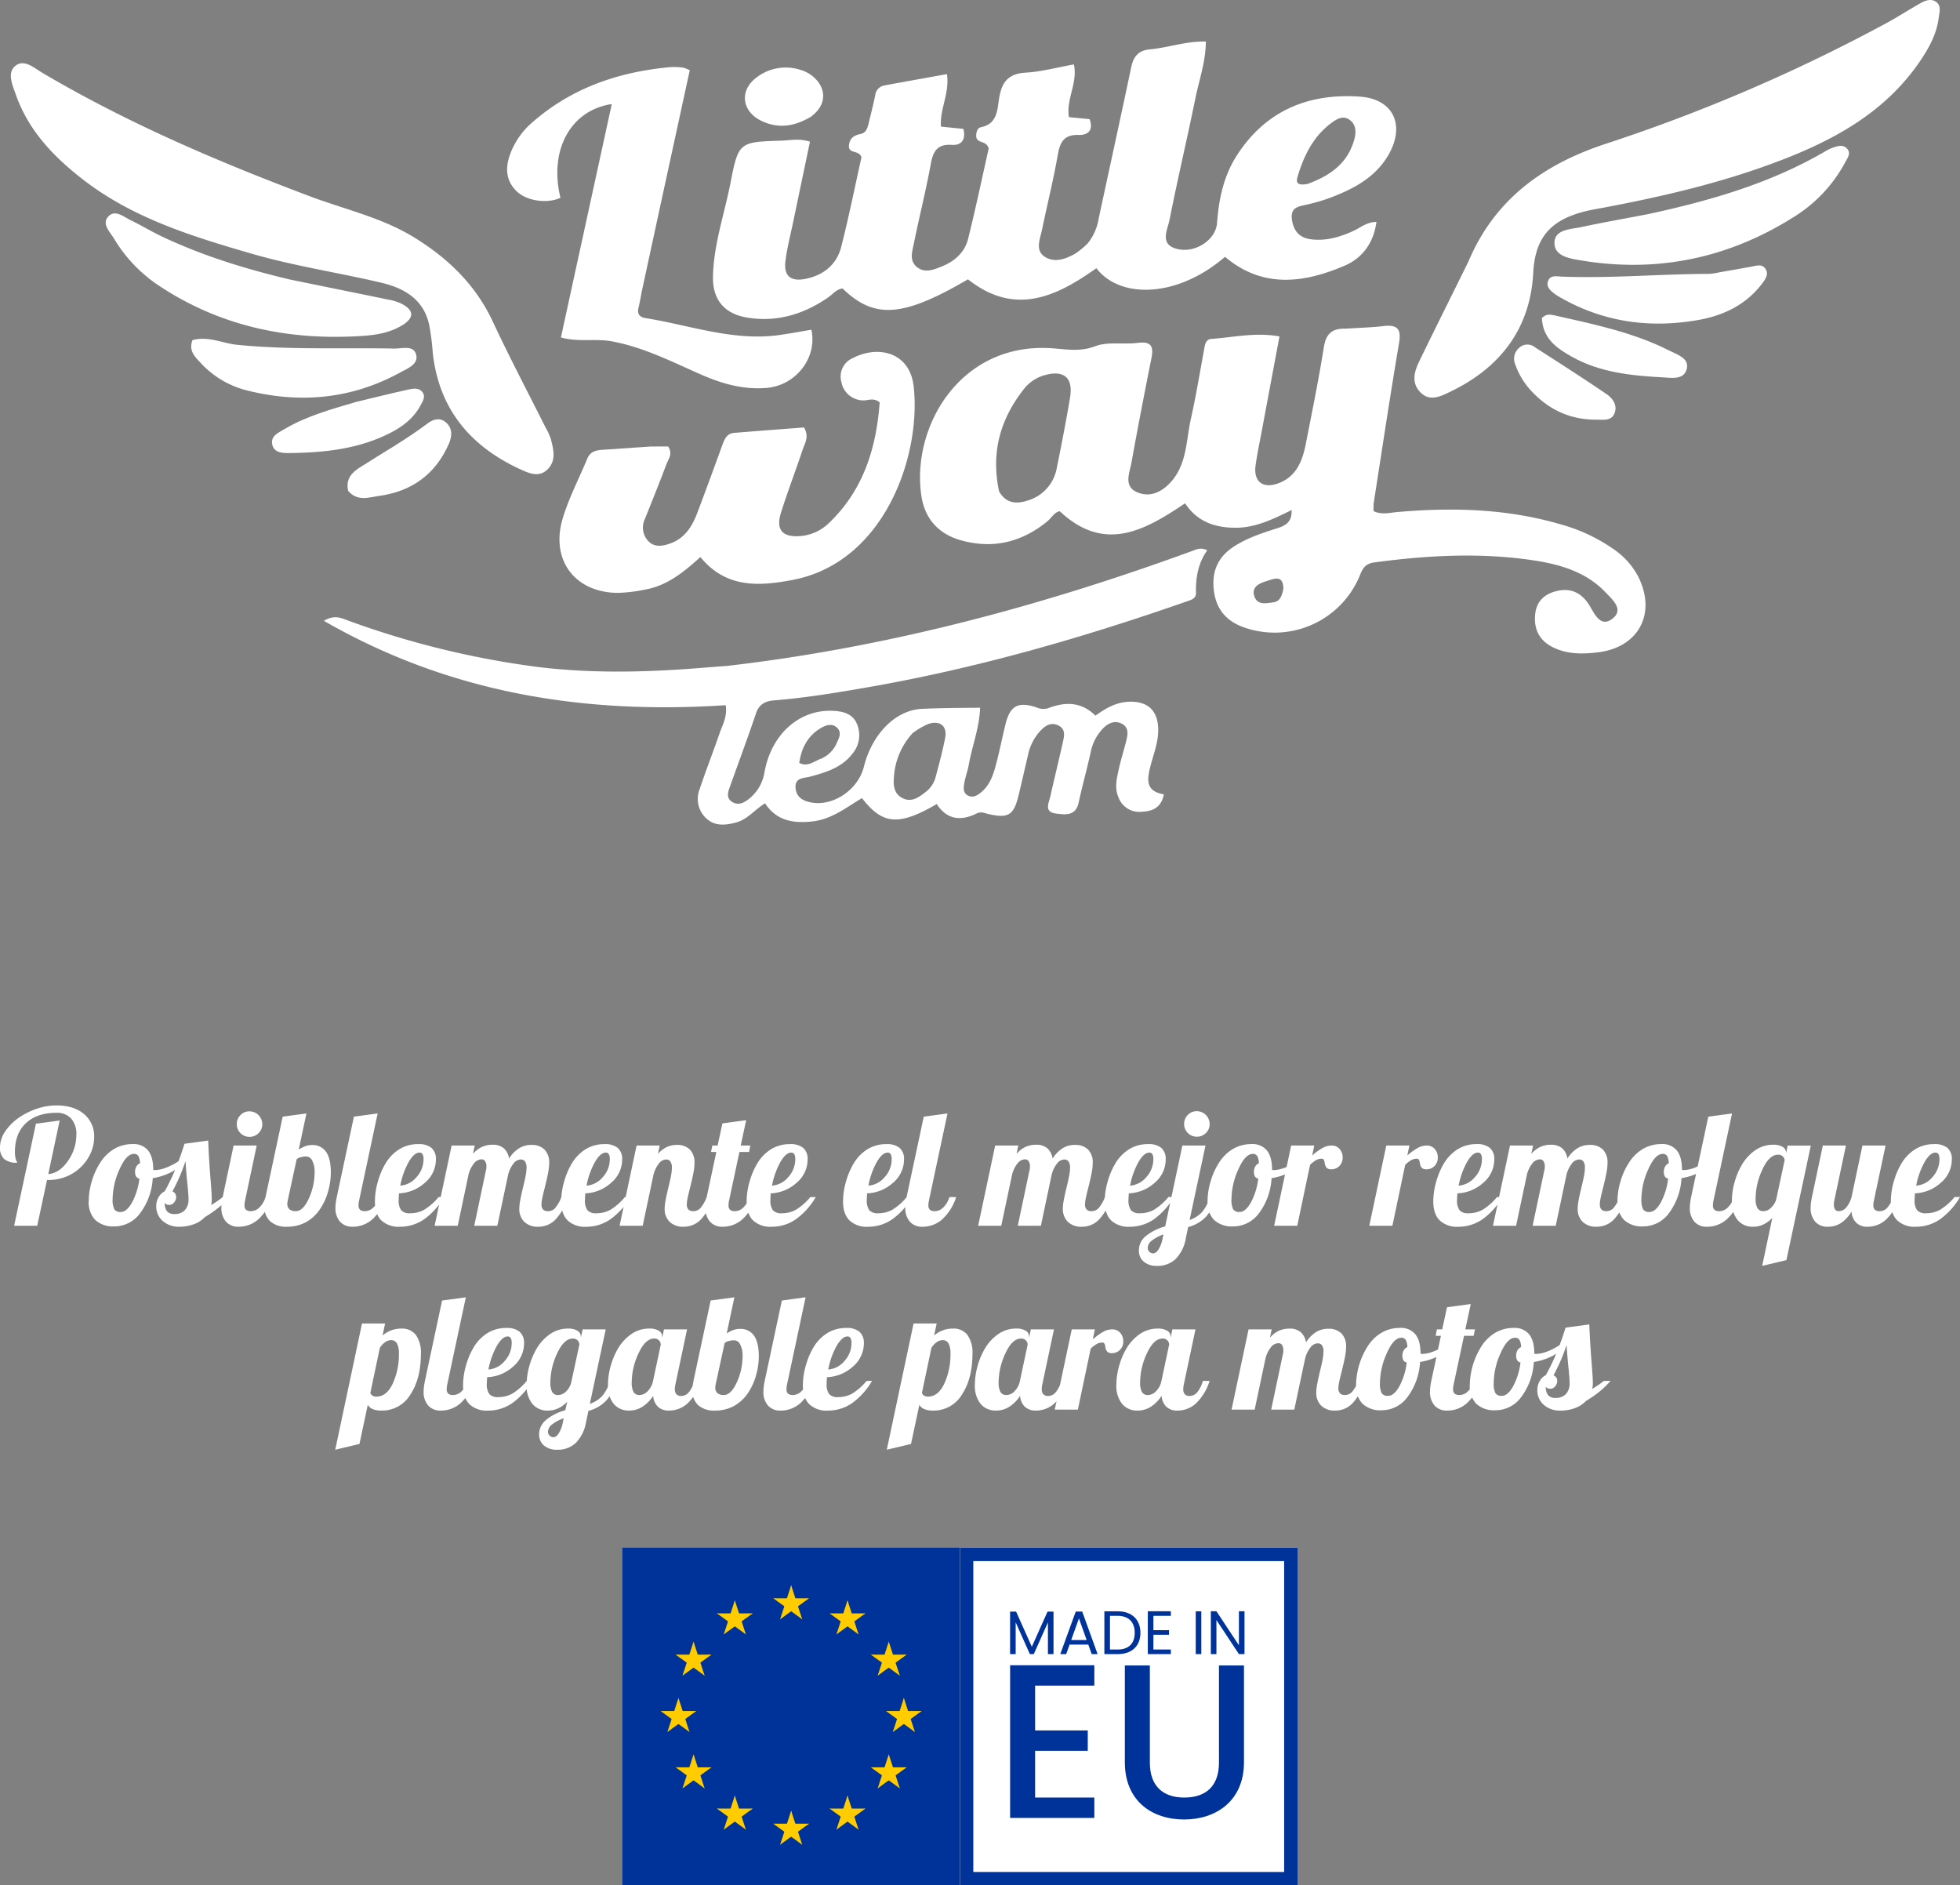 <svg xmlns="http://www.w3.org/2000/svg" width="586.416" height="564" viewBox="0 0 586.416 564">
  <rect x="0" y="0" width="586.416" height="564" fill="#808080" stroke="none"/>
  <g id="Grupo_10415" data-name="Grupo 10415" transform="translate(-1156.792 -360)">
    <g id="Grupo_10399" data-name="Grupo 10399">
      <g id="_10865198_676668722450930_1539661559_n" data-name="10865198_676668722450930_1539661559_n" transform="translate(1145.8 187.358)">
        <path id="Trazado_14579" data-name="Trazado 14579" d="M426.959,275.736c4.078-.263,7.734-.369,11.355-.783,4.116-.471,5.286.9,4.573,5.1-2.7,15.938-5.1,31.928-7.589,47.9a15.873,15.873,0,0,0-.015,2.366c2.377,1.146,4.725.478,7.055.275,16.4-1.431,32.676-1.038,48.624,3.6a51.492,51.492,0,0,1,16.315,7.639,22.694,22.694,0,0,1,7.2,8.124c5.505,11.06.055,21.17-12.157,22.612-4.63.547-9.211.593-13.5-1.582-4-2.029-5.642-5.381-5.205-9.812.405-4.11,3.047-6.215,6.727-7.018,4.212-.92,7.352.789,9.59,4.5,1.5,2.485,3.238,6.478,6.674,3.937,3.76-2.781.127-5.792-1.849-7.893-5.723-6.087-13.456-8.4-21.331-9.612-15.965-2.448-31.961-1.573-47.924.569-2.494.335-3.419,1.546-4.246,3.674a27.565,27.565,0,0,1-34.8,15.746c-5.187-1.838-8.179-5.338-8.927-10.693-.793-5.675.946-10.24,5.975-13.492,4.076-2.636,8.592-4.066,13.123-5.518,2.447-.785,4.284-1.943,4.116-5.382-5.463,2.678-10.68,5.274-16.663,5.293-6.217.019-11.584-1.777-15.2-7.317-12.126,8.16-24.1,14.939-37.5,2.38-1.592.231-2.424,1.961-3.731,3.031-7.673,6.278-16.291,8.332-25.871,5.654-6.611-1.848-10.729-6.439-11.765-13.063-3.174-20.315,11.018-45.491,37.78-44.444,4.793.187,9.211,1.36,14.161-.532,3.812-1.457,8.5-.468,12.739-1.01,3.883-.5,4.845.888,4.127,4.486-2.078,10.418-4.1,20.849-5.98,31.3-.56,3.1-2.462,7.083,1.649,8.879,4.084,1.784,7.82-.251,10.541-3.519,4.426-5.315,4.171-12.173,5.585-18.444,1.5-6.646,2.591-13.384,3.838-20.086.292-1.571.386-3.669,2.24-3.8,6.574-.454,13.141-2.045,20.422-.751-1.81,9.663-3.557,18.964-5.293,28.267-.64,3.428-1.368,6.845-1.854,10.3-.667,4.727,2.05,7.026,6.573,5.458,5.5-1.906,7.417-6.609,8.431-11.781,1.89-9.645,3.865-19.281,5.414-28.983.621-3.886,2.266-5.709,6.569-5.583M323.221,324.4c2.017,3.555,5.082,3.9,8.581,2.736a12.363,12.363,0,0,0,8.693-9.781c1.417-6.954,2.77-13.926,3.948-20.924,1.023-6.08-1.837-8.475-7.793-6.73a12.059,12.059,0,0,0-6.149,4.272c-6.829,8.79-9.79,18.608-7.282,30.428m85.063,29.105c-.059-4.257-2.8-2.941-4.991-2.268-2.153.661-4.616,1.667-3.694,4.533.892,2.775,3.568,2.119,5.722,1.822C407.147,357.347,407.841,355.86,408.285,353.51Z" transform="translate(-13.313 -4.769)" fill="#fff"/>
        <path id="Trazado_14580" data-name="Trazado 14580" d="M346.643,246.135a15.856,15.856,0,0,0,3.37-7.624c3.236-15.036,6.534-30.058,9.7-45.108.669-3.182,2.116-5.063,5.531-5.374,5.474-.5,10.768-2.475,16.812-2.359-.048,6.069-2,11.457-3.124,16.954-2.468,12.121-5.327,24.163-7.723,36.3-.618,3.13-3.261,7.63,2.578,8.872,5.411,1.15,11.265-2.952,11.62-7.831.526-7.221,1.986-14.145,5.986-20.318,8.65-13.349,21.394-18.543,36.725-17.491,9.885.678,13.592,8.321,8.787,17.035-3.927,7.122-10.7,10.615-17.957,13.332a56.643,56.643,0,0,1-6.393,1.868c-2.457.6-5.245.647-4.755,4.457.445,3.462,2.253,5.554,5.706,5.987,4.564.573,8.786-.685,12.895-2.6,1.973-.917,3.683-2.518,6.693-2.606-.855,6.355-4.228,10.85-9.608,13.141-12.23,5.207-24.475,6.8-35.7-2.694-14.155,12.232-31.353,12.731-38.487,3.405-12.055,8.556-24.391,14.419-38.421,3.331-19.414,11.338-27.93,12.01-37.5,2.748-1.861.176-2.93,1.705-4.333,2.672-7.349,5.066-15.4,7.5-24.312,6.006-6.786-1.138-10.293-5.4-10.143-12.273.209-9.6,3.42-18.682,5.243-28,2.391-12.222,2.576-12.24,15.2-12.637,2.638-.083,5.335-.74,8.578.306-1.689,8.065-3.372,16.073-5.039,24.083-.807,3.878-1.824,7.732-2.306,11.652-.546,4.431,1.577,6.176,5.955,5.31,5.467-1.081,9.379-4.253,10.748-9.622,2.305-9.043,4.141-18.205,6.055-26.781-.819-2.288-4.053-.864-3.738-3.636.239-2.1,1.553-2.917,3.458-3.31s2.145-2.155,2.531-3.673c.664-2.612,1.293-5.234,1.854-7.87a3.32,3.32,0,0,1,2.678-2.965c6.173-1.141,12.354-2.239,18.777-3.4.862,5.747-2.186,10.419-1.78,15.705l6.725.684c.735,3.186-.523,4.971-3.467,4.776-4.4-.291-5.618,1.944-6.319,5.795-1.447,7.949-3.452,15.8-5.054,23.719-.484,2.393-1.473,5.172,1,7.1,2.346,1.828,4.952.716,7.271-.2,3.861-1.521,6.947-4.209,7.965-8.3,2.293-9.213,4.239-18.513,6.169-27.08-.834-2.408-3.112-1.377-3.71-3.222-.161-1.134.166-2.844,1.309-3.07,5.13-1.014,4.942-5.41,5.54-8.867.826-4.778,2.811-7.189,7.931-7.485,4.7-.272,9.334-1.55,14.409-2.459,1.208,5.582-2.388,10.4-1.481,15.772l6.178.6c1.235,3.351-.516,4.814-3.254,4.728-4.362-.137-5.588,2.077-6.259,5.928-1.305,7.494-3.173,14.888-4.7,22.345-.558,2.72-2.13,6.052.586,8.013,2.944,2.125,6.441.891,9.436-.844a25.568,25.568,0,0,0,3.562-2.93M412.4,228.3c6.673-2.409,12.135-6.091,14.092-13.442.56-2.106.53-4.21-1.281-5.65-2.017-1.6-4-.358-5.62.846-5.447,4.047-8.246,9.829-10.12,16.151C408.838,228.335,410.018,228.692,412.4,228.3Z" transform="translate(-10.281 -0.608)" fill="#fff"/>
        <path id="Trazado_14581" data-name="Trazado 14581" d="M232.791,379.919c48.306-5.552,94.472-17.97,139.627-34.474,1.168-.427,2.32-1.093,4.364-.164-2.732,3.834-3.494,8.2-3.377,12.8.044,1.732-1.627,2.11-3,2.588-31.058,10.851-62.6,19.915-95.051,25.579-9.373,1.636-18.761,3.189-28.258,3.952-2.553.205-4.414,1.155-5.336,3.894-2.43,7.22-5.1,14.359-7.661,21.534-.591,1.656-1.413,3.571.337,4.813,2,1.423,3.928.345,5.59-1.088a12.623,12.623,0,0,0,4.284-7.7c2.052-11.358,10.4-18.74,20.359-18.341,3.006.12,5.9.824,7.208,3.731a8.575,8.575,0,0,1-1.176,9c-3.174,4.213-7.885,5.648-12.68,6.946-1.862.5-4.567.23-4.432,3.218.141,3.118,2.527,4.239,5.207,4.606,6.532.894,13.6-4.148,15.24-10.75,2.333-9.415,9.167-16.959,17.427-17.337,5.5-.251,11.128-.284,17.356-.333-.24,6.154-2.4,11.47-3.378,16.978-.332,1.869-1.02,3.675-1.349,5.544-.243,1.385-.458,3,1.159,3.787,1.5.729,2.8-.114,3.911-1.037,2.718-2.262,3.688-5.5,4.53-8.732,1-3.835,1.766-7.729,2.715-11.577,1.364-5.528,3.707-6.877,9.213-5.09a4.915,4.915,0,0,0,3.6.254c5.064-1.946,9.9-1.947,14.1,2.243,3.034-2.17,6.04-3.915,9.661-4.137,6.065-.372,9.24,2.691,9.118,8.746-.075,3.717-1.462,7.134-2.358,10.661-.972,3.822-1.469,7.372,4.056,8.269-.778,3.911-3.251,5.026-6.512,5.207a6.66,6.66,0,0,1-7.117-4.429c-1.125-2.673-.506-5.337.062-7.956.638-2.943,1.55-5.825,2.291-8.746.481-1.9.853-4.009-1.177-5.132-2.273-1.258-4.377-.179-5.966,1.555a14.148,14.148,0,0,0-3.431,6.69c-1.112,5.114-2.539,10.159-3.646,15.274-.889,4.106-3.982,3.622-6.748,3.288-3.7-.446-2.178-3.117-1.726-5.137,1.177-5.261,2.477-10.494,3.645-15.757.441-1.987,1.169-4.312-1.268-5.481s-4.274.375-5.785,2.1a15.379,15.379,0,0,0-3.283,6.8c-.932,4.017-1.846,8.038-2.815,12.046-1.423,5.891-3.051,6.946-9.026,5.561-1.23-.285-2.193-.816-3.538-.151-4.711,2.327-8.917,1.859-11.905-2.837-11.336,6.6-16.195,6.239-22.375-1.77-4.64,2.746-8.994,6.3-14.695,6.957s-10.822-.067-14.306-5.406c-3.146,1.96-5.222,4.784-8.546,5.7-3.186.881-6.383,1.255-9-1.144a7.9,7.9,0,0,1-2.027-8.781c1.914-5.715,4.112-11.333,6.082-17.03.811-2.345,2.224-4.579,1.717-8.089-42.049,2.755-82.326-3.435-120.221-25.237,3.323-2.01,5.473-.7,7.525.024a263.688,263.688,0,0,0,56.755,13.816c16.314,1.964,32.622,1.544,48.943.214,2.215-.181,4.432-.347,7.083-.542M288.61,400a21.474,21.474,0,0,0-5.591,13.274c-.193,2.469.074,4.9,2.563,6.155,2.7,1.365,4.863-.207,6.886-1.794a8.088,8.088,0,0,0,2.957-4.212c1.064-3.964,2.142-7.937,2.925-11.962.7-3.607-1.525-5.395-5.105-4.185A22.606,22.606,0,0,0,288.61,400m-27.621,7.724a8.727,8.727,0,0,0,4.749-4.38c.665-1.531,1.84-3.335.409-4.842-1.55-1.632-3.557-.921-5.2.1-3.836,2.381-5.618,5.992-6.239,10.3C257.121,410.1,258.676,408.694,260.989,407.725Z" transform="translate(-4.584 -8.033)" fill="#fff"/>
        <path id="Trazado_14582" data-name="Trazado 14582" d="M104.813,232.706c10.328,3.745,20.761,6.169,29.965,11.81,10.256,6.286,18.523,14.238,23.7,25.351,4.962,10.65,10.465,21.047,15.723,31.559a18.353,18.353,0,0,1,1.592,3.455c.795,3.083,1.655,6.4-.876,9-2.6,2.672-5.655,1.28-8.4.007-14.933-6.918-24.237-18.081-26.051-34.836a72.66,72.66,0,0,0-1.1-8.491c-1.73-7.509-7.468-10.808-14.257-12.409-12.958-3.056-26.168-5.014-38.975-8.736-17.722-5.15-35.361-10.578-50.258-22.1-8.773-6.785-16.353-14.652-20.135-25.41-.981-2.792-2.67-6.421-.268-8.536,2.639-2.324,5.695.51,8.189,1.982C49.334,210.511,76.632,222.122,104.813,232.706Z" transform="translate(0 -0.926)" fill="#fff"/>
        <path id="Trazado_14583" data-name="Trazado 14583" d="M470.877,250.9c8.03-19.053,23.011-29.384,41.635-35.417a511.04,511.04,0,0,0,83.013-35.7c3.5-1.866,6.828-4.041,10.28-6,1.531-.868,3.308-1.726,4.939-.623,1.741,1.178,1.036,3.24.834,4.868-.557,4.5-2.634,8.457-5.1,12.191-9.9,15.013-24.574,23.512-40.821,29.873-18.4,7.206-37.557,11.588-56.928,15.147-12.978,2.385-17.874,8.056-18.46,19.089-.886,16.679-9.932,28.394-24.9,35.539-2.822,1.347-6.007,3.014-8.829.16s-1.85-6.243-.355-9.33C460.969,270.842,465.878,261.046,470.877,250.9Z" transform="translate(-20.552)" fill="#fff"/>
        <path id="Trazado_14584" data-name="Trazado 14584" d="M213.571,311.376c2.144-.019,3.861-.019,5.368-.019,1.434,2.25.062,3.754-.511,5.273-2.071,5.495-4.256,10.947-6.449,16.395a5.892,5.892,0,0,0,1.026,6.654c1.9,1.981,4.405,1.486,6.7.64,4.236-1.561,6.408-5.055,7.913-9.015,2.538-6.677,4.982-13.389,7.43-20.1.67-1.836,1.3-3.719,3.619-3.911,7.063-.586,14.132-1.1,20.91-1.625,1.624,2.81.257,4.668-.361,6.521-2.109,6.323-4.5,12.554-6.51,18.908-1.655,5.242.419,7.518,5.918,7.053a13.872,13.872,0,0,0,8.491-3.964c10.316-9.9,14.112-22.49,15.1-36.037-2-1.552-3.573-.437-5.09-.582a6.673,6.673,0,0,1-6.359-5.487,5.979,5.979,0,0,1,3.385-7.15c7.553-3.949,17.07-1.837,18.233,8.437,2.329,20.564-8.616,52.725-36.32,57.937-9.835,1.85-19.751,2.562-27.494-6.866-4.937,4.471-9.978,8.594-16.6,9.742a46.954,46.954,0,0,1-8.011.971c-12.807-.023-20.279-9.717-16.613-22.135,1.831-6.2,4.916-12.031,7.4-18.043.877-2.122,2.632-2.5,4.634-2.629C203.968,312.062,208.555,311.716,213.571,311.376Z" transform="translate(-8.033 -5.152)" fill="#fff"/>
        <path id="Trazado_14585" data-name="Trazado 14585" d="M210.292,260.732c-.369,1.938-.647,3.5-1.015,5.041-.436,1.828.436,2.743,2.1,3.009,13.405,2.147,26.471,7.061,40.392,5.019,3.1-.454,6.175-1.022,9.246-1.535,1.841,8.4-4.664,16.644-13.329,17.393-7.034.608-13.5-1.268-19.824-4.052-8.7-3.831-17.191-8.175-26.707-9.9-4.825-.872-9.785.341-15.074-1.142l15.213-69.81c-12.451,1.852-18.816,13.932-15.351,28.029-3.917,1.849-10.108.989-13.12-1.952-3.243-3.166-3.418-6.957-1.967-11.006a23.088,23.088,0,0,1,6.744-9.657c11.818-10.327,25.884-15.073,41.267-16.469a21.158,21.158,0,0,1,3.8.155,9.822,9.822,0,0,1,1.96.795C219.872,216.5,215.108,238.423,210.292,260.732Z" transform="translate(-7.266 -0.981)" fill="#fff"/>
        <path id="Trazado_14586" data-name="Trazado 14586" d="M98.917,259.338c10.162,2.1,19.952,4.063,29.731,6.078a14.685,14.685,0,0,1,4.039,1.294c3.586,1.951,3.612,4.116.164,6.281-3.608,2.265-7.761,2.976-11.831,3.252-22.153,1.5-42.938-2.789-61.6-15.364A44.036,44.036,0,0,1,46.465,247.1c-1.173-1.918-3.585-4.246-1.842-6.368,2.076-2.529,4.664-.128,6.837.909,3.145,1.5,6.129,3.341,9.278,4.834C72.832,252.21,85.542,256.149,98.917,259.338Z" transform="translate(-1.389 -3.125)" fill="#fff"/>
        <path id="Trazado_14587" data-name="Trazado 14587" d="M526.644,238.844c18.75-4.061,36.682-9.236,53.057-18.8a11.886,11.886,0,0,1,2.137-1.039c1.505-.509,3.176-1.152,4.43.291,1.177,1.353.1,2.736-.555,3.945a43.186,43.186,0,0,1-14.681,15.972c-19.735,12.674-41.273,17.345-64.485,13.453-3.316-.556-8-1.221-7.865-5.37.126-3.918,4.819-3.912,7.971-4.583C513.161,241.331,519.715,240.172,526.644,238.844Z" transform="translate(-22.602 -2.136)" fill="#fff"/>
        <path id="Trazado_14588" data-name="Trazado 14588" d="M71.229,279.348c4.809-1.278,8.953.956,13.331,1.4,15.654,1.571,31.34.819,47.009,1.131,2.377.047,5.865-1.171,6.6,1.931.653,2.758-2.59,4.012-4.756,5.2-14.435,7.913-29.707,9.372-45.542,5.476A28.087,28.087,0,0,1,73.7,286.2C72.037,284.4,69.965,282.579,71.229,279.348Z" transform="translate(-2.641 -4.96)" fill="#fff"/>
        <path id="Trazado_14589" data-name="Trazado 14589" d="M547.711,258.033c3.534-.631,6.654-1.161,9.765-1.739,1.558-.289,3.293-.935,4.305.77.96,1.617-.172,3.1-1.109,4.332-4.769,6.293-11.48,9.5-18.964,10.84-14.319,2.554-28.083.743-40.923-6.47a17.779,17.779,0,0,1-2.023-1.242c-1.283-.967-2.738-2.063-2.112-3.87.673-1.943,2.549-1.437,4.094-1.378,14.749.572,29.463-.794,44.2-.815A19.044,19.044,0,0,0,547.711,258.033Z" transform="translate(-22.5 -3.886)" fill="#fff"/>
        <path id="Trazado_14590" data-name="Trazado 14590" d="M121.611,298.5c5.462-1.295,10.529-2.574,15.631-3.689,1.346-.294,2.994-.484,3.977.836,1.031,1.385.047,2.761-.6,3.979-2.013,3.792-5.288,6.3-9.005,8.2-9.418,4.823-19.644,5.9-30,6.043-2.067.029-4.942.058-5.388-2.791-.375-2.4,2-3.367,3.739-4.4C106.582,302.751,113.945,300.761,121.611,298.5Z" transform="translate(-3.823 -5.69)" fill="#fff"/>
        <path id="Trazado_14591" data-name="Trazado 14591" d="M494.734,272.389c1.231-1.292,2.527-1.081,3.754-.8,11.744,2.665,23.58,5.062,34.437,10.577,2.316,1.177,5.883,2.23,5.161,5.368-.8,3.492-4.6,2.737-7.312,2.593-9.369-.5-18.718-1.464-27.09-6.167C499.266,281.477,494.972,278.573,494.734,272.389Z" transform="translate(-22.418 -4.607)" fill="#fff"/>
        <path id="Trazado_14592" data-name="Trazado 14592" d="M120.077,325.612c-.783-3.559,1.158-5.489,3.468-6.973,6.8-4.365,13.853-8.319,20.319-13.2,1.742-1.315,3.819-1.876,5.645-.148,1.884,1.783,1.629,4.123.728,6.2-4,9.219-11.208,14.341-21.044,15.671C126.205,327.567,122.875,328.868,120.077,325.612Z" transform="translate(-4.93 -6.138)" fill="#fff"/>
        <path id="Trazado_14593" data-name="Trazado 14593" d="M490.791,294.24a22.792,22.792,0,0,1-4.466-7.608,4.221,4.221,0,0,1,1.087-4.774,3.562,3.562,0,0,1,4.784-.321c7.173,4.621,14.371,9.21,21.422,14.013,1.792,1.22,3.376,3.213,2.47,5.677s-3.324,1.994-5.333,2.007C502.875,303.286,496.305,300.333,490.791,294.24Z" transform="translate(-22.011 -5.045)" fill="#fff"/>
        <path id="Trazado_14594" data-name="Trazado 14594" d="M264.25,208.629c-4.992,2.909-9.826,3.558-14.8,1.108-5.839-2.875-6.53-9.119-1.313-12.96a14.263,14.263,0,0,1,13.021-2.265C267.191,196.218,271.443,203.394,264.25,208.629Z" transform="translate(-10.748 -0.99)" fill="#fff"/>
      </g>
      <path id="Headline" d="M65.888,50H58.976L65.5,19.472l7.1-.96L69.2,34.544q3.36-.288,5.88-3.936a13.582,13.582,0,0,0,2.52-7.872,6.906,6.906,0,0,0-1.56-4.8,5.614,5.614,0,0,0-4.392-1.728q-5.856,0-9.144,3.1t-3.288,8.568a9.126,9.126,0,0,0,.12,1.584,5.307,5.307,0,0,0,.408,1.3,2.5,2.5,0,0,1,.12.264.4.4,0,0,1,.024.12,5.657,5.657,0,0,1-3.912-1.128,4.582,4.582,0,0,1-1.224-3.528,8.574,8.574,0,0,1,1.608-4.8,15.92,15.92,0,0,1,4.488-4.32A21.64,21.64,0,0,1,66.1,14.888,18.17,18.17,0,0,1,71.6,14q5.28,0,8.3,2.592a8.593,8.593,0,0,1,3.024,6.864A11.816,11.816,0,0,1,81.8,28.448a13.644,13.644,0,0,1-7.512,6.96,14.865,14.865,0,0,1-5.232.912h-.24ZM81.3,42.608a20.942,20.942,0,0,1,.888-5.808,20.8,20.8,0,0,1,2.424-5.472,12.608,12.608,0,0,1,4.272-4.3,10.8,10.8,0,0,1,5.568-1.464,5.546,5.546,0,0,1,4.608,1.92q1.536,1.92,1.536,5.76a.857.857,0,0,0,.216.072,1.645,1.645,0,0,0,.312.024,9.948,9.948,0,0,0,3.552-.816,18.45,18.45,0,0,0,3.84-2.064l.432,1.3a11.616,11.616,0,0,1-3.576,2.5,18.194,18.194,0,0,1-4.92,1.488A19.151,19.151,0,0,1,96.7,46.208a9.558,9.558,0,0,1-7.728,3.984,7.853,7.853,0,0,1-5.712-1.92A7.568,7.568,0,0,1,81.3,42.608ZM94.832,28.5q-2.3,0-4.344,4.656a22.036,22.036,0,0,0-2.04,8.832,6.426,6.426,0,0,0,.5,3.072,2.1,2.1,0,0,0,1.944.816q1.776,0,3.384-2.88a20.08,20.08,0,0,0,2.184-7.1,1.452,1.452,0,0,1-.984-.648,2.585,2.585,0,0,1-.312-1.368,3.139,3.139,0,0,1,.384-1.584,2.413,2.413,0,0,1,1.1-1.008,4.718,4.718,0,0,0-.5-2.16A1.46,1.46,0,0,0,94.832,28.5Zm23.28,13.488a9.254,9.254,0,0,1-.048,1.008,6.177,6.177,0,0,1-.144.816q.96-.576,1.872-1.2a18.467,18.467,0,0,0,1.584-1.2h2.016A25.865,25.865,0,0,1,120.1,44.6a33.98,33.98,0,0,1-4.056,2.808,8.416,8.416,0,0,1-3.312,2.136,12.1,12.1,0,0,1-4.224.744,7.237,7.237,0,0,1-5.112-1.752,5.729,5.729,0,0,1-1.9-4.392,5.25,5.25,0,0,1,.72-2.712,4.254,4.254,0,0,1,1.824-1.752,65.118,65.118,0,0,0,3.048-6.264q1.416-3.336,2.856-7.944l7.1-.96q.144,3.6.336,6.576t.48,6.48q.144,2.016.192,2.832T118.112,41.984ZM110.24,30.656q-.624,1.968-1.512,4.1t-2.376,4.968a1.894,1.894,0,0,1,.816.672,1.775,1.775,0,0,1,.288,1.008,2.424,2.424,0,0,1-.624,1.632,1.908,1.908,0,0,1-1.488.72,1.81,1.81,0,0,1-.816-.168,1.025,1.025,0,0,1-.48-.456,3.851,3.851,0,0,0,.7,2.568,2.828,2.828,0,0,0,2.232.792,4.054,4.054,0,0,0,3.072-1.152,4.6,4.6,0,0,0,1.1-3.312q0-.672-.048-1.368t-.192-2.328q-.24-2.256-.384-3.984T110.24,30.656Zm22.992-11.04A3.619,3.619,0,0,1,132.1,22.3a3.738,3.738,0,0,1-2.712,1.1,3.77,3.77,0,0,1-3.792-3.792,3.738,3.738,0,0,1,1.1-2.712,3.619,3.619,0,0,1,2.688-1.128,3.851,3.851,0,0,1,3.84,3.84Zm-12.24,24.912a11.9,11.9,0,0,1,.1-1.416q.1-.792.288-1.7L124.64,26h6.912L128.1,42.32q-.1.432-.144.792a5.625,5.625,0,0,0-.048.744,1.761,1.761,0,0,0,.456,1.368,2.25,2.25,0,0,0,1.512.408,3.61,3.61,0,0,0,2.544-1.176,7.1,7.1,0,0,0,1.776-3.048h2.016a15.289,15.289,0,0,1-4.128,6.624,8.8,8.8,0,0,1-5.952,2.256,4.824,4.824,0,0,1-3.768-1.512A6.108,6.108,0,0,1,120.992,44.528Zm19.584,5.76a7.083,7.083,0,0,1-4.968-1.608,5.848,5.848,0,0,1-1.752-4.536,9.493,9.493,0,0,1,.1-1.344q.1-.672.24-1.392l5.136-24.048,7.1-.96-2.3,10.8a10.612,10.612,0,0,1,2.04-1.032,5.679,5.679,0,0,1,1.9-.312,4.828,4.828,0,0,1,4.248,2.04q1.416,2.04,1.416,6.168a20.779,20.779,0,0,1-.864,5.808,17.592,17.592,0,0,1-2.4,5.184,11.948,11.948,0,0,1-4.272,3.912A11.826,11.826,0,0,1,140.576,50.288Zm.144-6.864a2.055,2.055,0,0,0,.648,1.656,2.852,2.852,0,0,0,1.9.552q2.16,0,3.888-3.792a19,19,0,0,0,1.728-7.968,6.964,6.964,0,0,0-.7-3.312,2.08,2.08,0,0,0-1.848-1.3,6.107,6.107,0,0,0-1.632.24,2.457,2.457,0,0,0-1.2.624l-2.64,12.192-.1.576A3.232,3.232,0,0,0,140.72,43.424Zm14.4,1.1a11.894,11.894,0,0,1,.1-1.416q.1-.792.288-1.7L160.64,17.36l7.1-.96-5.52,25.92q-.1.432-.144.792a5.626,5.626,0,0,0-.048.744,1.761,1.761,0,0,0,.456,1.368,2.25,2.25,0,0,0,1.512.408,3.61,3.61,0,0,0,2.544-1.176,7.1,7.1,0,0,0,1.776-3.048h2.016a15.289,15.289,0,0,1-4.128,6.624,8.8,8.8,0,0,1-5.952,2.256,4.824,4.824,0,0,1-3.768-1.512A6.108,6.108,0,0,1,155.12,44.528Zm30.048-14.352a9.077,9.077,0,0,1-3.264,6.936,12.216,12.216,0,0,1-7.776,3.192l-.072,1.224q-.024.408-.024.7a5.013,5.013,0,0,0,.744,3.12,3.351,3.351,0,0,0,2.712.912,8.544,8.544,0,0,0,4.152-1.032,17.359,17.359,0,0,0,4.344-3.816h1.632a21.353,21.353,0,0,1-6.048,6.7,12.6,12.6,0,0,1-7.152,2.184,7.525,7.525,0,0,1-5.592-1.92q-1.9-1.92-1.9-5.712a21.48,21.48,0,0,1,.864-5.808,22.339,22.339,0,0,1,2.3-5.472,12.571,12.571,0,0,1,4.248-4.344,10.673,10.673,0,0,1,5.544-1.464,5.966,5.966,0,0,1,3.96,1.128A4.329,4.329,0,0,1,185.168,30.176Zm-4.9-2.064q-1.632,0-3.288,2.9A23.25,23.25,0,0,0,174.512,38a6.994,6.994,0,0,0,4.872-2.568,7.9,7.9,0,0,0,2.088-5.352,2.978,2.978,0,0,0-.288-1.488A.985.985,0,0,0,180.272,28.112Zm29.856,16.752a13.577,13.577,0,0,1,.216-2.16q.216-1.3.888-4.128.672-2.736.864-3.936a13.144,13.144,0,0,0,.192-2.016,3.2,3.2,0,0,0-.432-1.824,1.472,1.472,0,0,0-1.3-.624,2.8,2.8,0,0,0-2.136,1.176,9.141,9.141,0,0,0-1.608,3.24L203.552,50H196.64l3.5-16.56a2.464,2.464,0,0,0,.12-.576q.024-.288.024-.624A2.73,2.73,0,0,0,199.9,30.7a1.2,1.2,0,0,0-1.056-.576,2.939,2.939,0,0,0-2.256,1.176,8.887,8.887,0,0,0-1.632,3.288L191.7,50h-6.912l5.088-24h6.912l-.528,2.5a7.931,7.931,0,0,1,2.64-2.064,7.513,7.513,0,0,1,3.216-.672,5.012,5.012,0,0,1,3.336,1.032,5.109,5.109,0,0,1,1.608,3.1,9.791,9.791,0,0,1,2.976-3.072,6.889,6.889,0,0,1,3.7-1.008,5.323,5.323,0,0,1,3.936,1.392,5.46,5.46,0,0,1,1.392,4.032,15.514,15.514,0,0,1-.264,2.616q-.264,1.512-1.032,4.632-.624,2.448-.816,3.456a9.284,9.284,0,0,0-.192,1.68,2.118,2.118,0,0,0,.48,1.512,1.9,1.9,0,0,0,1.44.5,2.9,2.9,0,0,0,2.064-.816,10.971,10.971,0,0,0,1.968-3.408h2.016A17.535,17.535,0,0,1,221,48.08a7.072,7.072,0,0,1-5.208,2.208,5.7,5.7,0,0,1-4.176-1.464A5.3,5.3,0,0,1,210.128,44.864ZM240.9,30.176a9.077,9.077,0,0,1-3.264,6.936,12.216,12.216,0,0,1-7.776,3.192l-.072,1.224q-.024.408-.024.7a5.013,5.013,0,0,0,.744,3.12,3.351,3.351,0,0,0,2.712.912,8.544,8.544,0,0,0,4.152-1.032,17.359,17.359,0,0,0,4.344-3.816h1.632a21.353,21.353,0,0,1-6.048,6.7,12.6,12.6,0,0,1-7.152,2.184,7.525,7.525,0,0,1-5.592-1.92q-1.9-1.92-1.9-5.712a21.48,21.48,0,0,1,.864-5.808,22.339,22.339,0,0,1,2.3-5.472,12.571,12.571,0,0,1,4.248-4.344,10.673,10.673,0,0,1,5.544-1.464,5.966,5.966,0,0,1,3.96,1.128A4.329,4.329,0,0,1,240.9,30.176ZM236,28.112q-1.632,0-3.288,2.9A23.25,23.25,0,0,0,230.24,38a6.994,6.994,0,0,0,4.872-2.568A7.9,7.9,0,0,0,237.2,30.08a2.978,2.978,0,0,0-.288-1.488A.985.985,0,0,0,236,28.112Zm17.616,16.752a13.577,13.577,0,0,1,.216-2.16q.216-1.3.888-4.128.672-2.736.864-3.936a13.142,13.142,0,0,0,.192-2.016,3.2,3.2,0,0,0-.432-1.824,1.472,1.472,0,0,0-1.3-.624,2.8,2.8,0,0,0-2.136,1.176,9.141,9.141,0,0,0-1.608,3.24L247.04,50h-6.912l5.088-24h6.912l-.528,2.5a8.384,8.384,0,0,1,2.592-2.016,6.864,6.864,0,0,1,3.024-.672,5.323,5.323,0,0,1,3.936,1.392,5.46,5.46,0,0,1,1.392,4.032,15.515,15.515,0,0,1-.264,2.616q-.264,1.512-1.032,4.632-.624,2.448-.816,3.456a9.282,9.282,0,0,0-.192,1.68,2.118,2.118,0,0,0,.48,1.512,1.9,1.9,0,0,0,1.44.5,2.9,2.9,0,0,0,2.064-.816,10.971,10.971,0,0,0,1.968-3.408h2.016a17.536,17.536,0,0,1-3.72,6.672,7.072,7.072,0,0,1-5.208,2.208,5.7,5.7,0,0,1-4.176-1.464A5.3,5.3,0,0,1,253.616,44.864ZM267.872,26h1.584l1.44-6.624,7.1-.96L276.368,26h2.88l-.384,1.92h-2.88l-3.072,14.4q-.1.432-.144.792a5.629,5.629,0,0,0-.048.744,1.761,1.761,0,0,0,.456,1.368,2.25,2.25,0,0,0,1.512.408,3.61,3.61,0,0,0,2.544-1.176,7.1,7.1,0,0,0,1.776-3.048h2.016a15.29,15.29,0,0,1-4.128,6.624,8.8,8.8,0,0,1-5.952,2.256,4.824,4.824,0,0,1-3.768-1.512,6.108,6.108,0,0,1-1.368-4.248,11.9,11.9,0,0,1,.1-1.416q.1-.792.288-1.7l2.88-13.488h-1.584Zm28.512,4.176a9.077,9.077,0,0,1-3.264,6.936,12.216,12.216,0,0,1-7.776,3.192l-.072,1.224q-.024.408-.024.7a5.013,5.013,0,0,0,.744,3.12,3.351,3.351,0,0,0,2.712.912,8.544,8.544,0,0,0,4.152-1.032,17.359,17.359,0,0,0,4.344-3.816h1.632a21.352,21.352,0,0,1-6.048,6.7,12.6,12.6,0,0,1-7.152,2.184,7.526,7.526,0,0,1-5.592-1.92q-1.9-1.92-1.9-5.712a21.48,21.48,0,0,1,.864-5.808,22.34,22.34,0,0,1,2.3-5.472,12.571,12.571,0,0,1,4.248-4.344,10.673,10.673,0,0,1,5.544-1.464,5.966,5.966,0,0,1,3.96,1.128A4.329,4.329,0,0,1,296.384,30.176Zm-4.9-2.064q-1.632,0-3.288,2.9A23.25,23.25,0,0,0,285.728,38a6.994,6.994,0,0,0,4.872-2.568,7.9,7.9,0,0,0,2.088-5.352,2.978,2.978,0,0,0-.288-1.488A.985.985,0,0,0,291.488,28.112Zm33.744,2.064a9.077,9.077,0,0,1-3.264,6.936,12.216,12.216,0,0,1-7.776,3.192l-.072,1.224q-.024.408-.024.7a5.013,5.013,0,0,0,.744,3.12,3.351,3.351,0,0,0,2.712.912,8.544,8.544,0,0,0,4.152-1.032,17.359,17.359,0,0,0,4.344-3.816h1.632a21.352,21.352,0,0,1-6.048,6.7,12.6,12.6,0,0,1-7.152,2.184,7.526,7.526,0,0,1-5.592-1.92q-1.9-1.92-1.9-5.712a21.48,21.48,0,0,1,.864-5.808,22.34,22.34,0,0,1,2.3-5.472,12.571,12.571,0,0,1,4.248-4.344,10.673,10.673,0,0,1,5.544-1.464,5.966,5.966,0,0,1,3.96,1.128A4.329,4.329,0,0,1,325.232,30.176Zm-4.9-2.064q-1.632,0-3.288,2.9A23.25,23.25,0,0,0,314.576,38a6.994,6.994,0,0,0,4.872-2.568,7.9,7.9,0,0,0,2.088-5.352,2.978,2.978,0,0,0-.288-1.488A.985.985,0,0,0,320.336,28.112Zm5.28,16.416a11.9,11.9,0,0,1,.1-1.416q.1-.792.288-1.7l5.136-24.048,7.1-.96-5.52,25.92q-.1.432-.144.792a5.629,5.629,0,0,0-.048.744,1.761,1.761,0,0,0,.456,1.368,2.25,2.25,0,0,0,1.512.408,3.61,3.61,0,0,0,2.544-1.176,7.1,7.1,0,0,0,1.776-3.048h2.016a15.29,15.29,0,0,1-4.128,6.624,8.8,8.8,0,0,1-5.952,2.256,4.824,4.824,0,0,1-3.768-1.512A6.108,6.108,0,0,1,325.616,44.528Zm47.136.336a13.575,13.575,0,0,1,.216-2.16q.216-1.3.888-4.128.672-2.736.864-3.936a13.144,13.144,0,0,0,.192-2.016,3.2,3.2,0,0,0-.432-1.824,1.472,1.472,0,0,0-1.3-.624,2.8,2.8,0,0,0-2.136,1.176,9.141,9.141,0,0,0-1.608,3.24L366.176,50h-6.912l3.5-16.56a2.465,2.465,0,0,0,.12-.576q.024-.288.024-.624a2.73,2.73,0,0,0-.384-1.536,1.2,1.2,0,0,0-1.056-.576,2.938,2.938,0,0,0-2.256,1.176,8.887,8.887,0,0,0-1.632,3.288L354.32,50h-6.912L352.5,26h6.912l-.528,2.5a7.931,7.931,0,0,1,2.64-2.064,7.513,7.513,0,0,1,3.216-.672,5.012,5.012,0,0,1,3.336,1.032,5.109,5.109,0,0,1,1.608,3.1,9.791,9.791,0,0,1,2.976-3.072,6.889,6.889,0,0,1,3.7-1.008,5.323,5.323,0,0,1,3.936,1.392,5.46,5.46,0,0,1,1.392,4.032,15.515,15.515,0,0,1-.264,2.616q-.264,1.512-1.032,4.632-.624,2.448-.816,3.456a9.285,9.285,0,0,0-.192,1.68,2.118,2.118,0,0,0,.48,1.512,1.9,1.9,0,0,0,1.44.5,2.9,2.9,0,0,0,2.064-.816,10.97,10.97,0,0,0,1.968-3.408h2.016a17.536,17.536,0,0,1-3.72,6.672,7.072,7.072,0,0,1-5.208,2.208,5.7,5.7,0,0,1-4.176-1.464A5.3,5.3,0,0,1,372.752,44.864ZM403.52,30.176a9.077,9.077,0,0,1-3.264,6.936A12.216,12.216,0,0,1,392.48,40.3l-.072,1.224q-.024.408-.024.7a5.013,5.013,0,0,0,.744,3.12,3.351,3.351,0,0,0,2.712.912,8.544,8.544,0,0,0,4.152-1.032,17.359,17.359,0,0,0,4.344-3.816h1.632a21.352,21.352,0,0,1-6.048,6.7,12.6,12.6,0,0,1-7.152,2.184,7.526,7.526,0,0,1-5.592-1.92q-1.9-1.92-1.9-5.712a21.48,21.48,0,0,1,.864-5.808,22.34,22.34,0,0,1,2.3-5.472,12.571,12.571,0,0,1,4.248-4.344,10.673,10.673,0,0,1,5.544-1.464A5.966,5.966,0,0,1,402.2,26.7,4.329,4.329,0,0,1,403.52,30.176Zm-4.9-2.064q-1.632,0-3.288,2.9A23.25,23.25,0,0,0,392.864,38a6.994,6.994,0,0,0,4.872-2.568,7.9,7.9,0,0,0,2.088-5.352,2.978,2.978,0,0,0-.288-1.488A.985.985,0,0,0,398.624,28.112Zm18.048-8.544a3.619,3.619,0,0,1-1.128,2.688,3.738,3.738,0,0,1-2.712,1.1,3.77,3.77,0,0,1-3.792-3.792,3.738,3.738,0,0,1,1.1-2.712,3.619,3.619,0,0,1,2.688-1.128,3.851,3.851,0,0,1,3.84,3.84ZM395.5,57.344a5.459,5.459,0,0,1,1.968-4.176,15.589,15.589,0,0,1,5.9-2.976L408.512,26h6.912l-4.752,22.272a8.893,8.893,0,0,0,3.768-2.424,12.362,12.362,0,0,0,2.28-4.44h2.016a14.8,14.8,0,0,1-3.144,5.856,11.108,11.108,0,0,1-5.352,3.12l-.72,3.456a11.546,11.546,0,0,1-3.024,6.1A7.793,7.793,0,0,1,400.88,62a5.827,5.827,0,0,1-3.912-1.248A4.243,4.243,0,0,1,395.5,57.344Zm7.344-4.752a12.313,12.313,0,0,0-3.552,1.9,2.85,2.85,0,0,0-1.152,2.184,1.518,1.518,0,0,0,.48,1.1,1.571,1.571,0,0,0,1.152.48q.816,0,1.584-1.152a9.2,9.2,0,0,0,1.2-3.12Zm13.2-9.984a20.941,20.941,0,0,1,.888-5.808,20.8,20.8,0,0,1,2.424-5.472,12.608,12.608,0,0,1,4.272-4.3,10.8,10.8,0,0,1,5.568-1.464,5.546,5.546,0,0,1,4.608,1.92q1.536,1.92,1.536,5.76a.857.857,0,0,0,.216.072,1.645,1.645,0,0,0,.312.024,9.948,9.948,0,0,0,3.552-.816,18.449,18.449,0,0,0,3.84-2.064l.432,1.3a11.617,11.617,0,0,1-3.576,2.5,18.194,18.194,0,0,1-4.92,1.488,19.151,19.151,0,0,1-3.744,10.464,9.558,9.558,0,0,1-7.728,3.984,7.853,7.853,0,0,1-5.712-1.92A7.568,7.568,0,0,1,416.048,42.608ZM429.584,28.5q-2.3,0-4.344,4.656a22.036,22.036,0,0,0-2.04,8.832,6.426,6.426,0,0,0,.5,3.072,2.1,2.1,0,0,0,1.944.816q1.776,0,3.384-2.88a20.081,20.081,0,0,0,2.184-7.1,1.452,1.452,0,0,1-.984-.648,2.585,2.585,0,0,1-.312-1.368,3.139,3.139,0,0,1,.384-1.584,2.413,2.413,0,0,1,1.1-1.008,4.718,4.718,0,0,0-.5-2.16A1.46,1.46,0,0,0,429.584,28.5ZM442.88,50h-6.912l5.088-24h6.912l-.624,2.976A18.444,18.444,0,0,1,450.68,26.6a5.566,5.566,0,0,1,2.472-.6,3.048,3.048,0,0,1,2.4,1.032,3.737,3.737,0,0,1,.912,2.568,3.48,3.48,0,0,1-.96,2.5,3.291,3.291,0,0,1-2.5,1.008,1.917,1.917,0,0,1-1.272-.384,2.624,2.624,0,0,1-.648-1.584,2.3,2.3,0,0,0-.336-.984.67.67,0,0,0-.528-.216,3.588,3.588,0,0,0-1.536.336,8.886,8.886,0,0,0-1.968,1.488Zm28.464,0h-6.912l5.088-24h6.912l-.624,2.976a18.444,18.444,0,0,1,3.336-2.376,5.566,5.566,0,0,1,2.472-.6,3.048,3.048,0,0,1,2.4,1.032,3.737,3.737,0,0,1,.912,2.568,3.48,3.48,0,0,1-.96,2.5,3.291,3.291,0,0,1-2.5,1.008,1.917,1.917,0,0,1-1.272-.384,2.624,2.624,0,0,1-.648-1.584,2.3,2.3,0,0,0-.336-.984.67.67,0,0,0-.528-.216,3.588,3.588,0,0,0-1.536.336,8.886,8.886,0,0,0-1.968,1.488Zm30.48-19.824a9.077,9.077,0,0,1-3.264,6.936,12.216,12.216,0,0,1-7.776,3.192l-.072,1.224q-.024.408-.024.7a5.013,5.013,0,0,0,.744,3.12,3.351,3.351,0,0,0,2.712.912,8.544,8.544,0,0,0,4.152-1.032,17.359,17.359,0,0,0,4.344-3.816h1.632a21.352,21.352,0,0,1-6.048,6.7,12.6,12.6,0,0,1-7.152,2.184,7.526,7.526,0,0,1-5.592-1.92q-1.9-1.92-1.9-5.712a21.48,21.48,0,0,1,.864-5.808,22.34,22.34,0,0,1,2.3-5.472A12.571,12.571,0,0,1,491,27.032a10.673,10.673,0,0,1,5.544-1.464A5.966,5.966,0,0,1,500.5,26.7,4.329,4.329,0,0,1,501.824,30.176Zm-4.9-2.064q-1.632,0-3.288,2.9A23.25,23.25,0,0,0,491.168,38a6.994,6.994,0,0,0,4.872-2.568,7.9,7.9,0,0,0,2.088-5.352,2.978,2.978,0,0,0-.288-1.488A.985.985,0,0,0,496.928,28.112Zm29.856,16.752A13.579,13.579,0,0,1,527,42.7q.216-1.3.888-4.128.672-2.736.864-3.936a13.144,13.144,0,0,0,.192-2.016,3.2,3.2,0,0,0-.432-1.824,1.472,1.472,0,0,0-1.3-.624,2.8,2.8,0,0,0-2.136,1.176,9.141,9.141,0,0,0-1.608,3.24L520.208,50H513.3l3.5-16.56a2.462,2.462,0,0,0,.12-.576q.024-.288.024-.624a2.729,2.729,0,0,0-.384-1.536,1.2,1.2,0,0,0-1.056-.576,2.939,2.939,0,0,0-2.256,1.176,8.887,8.887,0,0,0-1.632,3.288L508.352,50H501.44l5.088-24h6.912l-.528,2.5a7.931,7.931,0,0,1,2.64-2.064,7.513,7.513,0,0,1,3.216-.672,5.012,5.012,0,0,1,3.336,1.032,5.11,5.11,0,0,1,1.608,3.1,9.792,9.792,0,0,1,2.976-3.072,6.89,6.89,0,0,1,3.7-1.008A5.323,5.323,0,0,1,534.32,27.2a5.46,5.46,0,0,1,1.392,4.032,15.512,15.512,0,0,1-.264,2.616q-.264,1.512-1.032,4.632-.624,2.448-.816,3.456a9.285,9.285,0,0,0-.192,1.68,2.118,2.118,0,0,0,.48,1.512,1.9,1.9,0,0,0,1.44.5,2.9,2.9,0,0,0,2.064-.816,10.972,10.972,0,0,0,1.968-3.408h2.016a17.535,17.535,0,0,1-3.72,6.672,7.072,7.072,0,0,1-5.208,2.208,5.7,5.7,0,0,1-4.176-1.464A5.3,5.3,0,0,1,526.784,44.864Zm11.9-2.256a20.943,20.943,0,0,1,.888-5.808A20.8,20.8,0,0,1,542,31.328a12.608,12.608,0,0,1,4.272-4.3,10.8,10.8,0,0,1,5.568-1.464,5.546,5.546,0,0,1,4.608,1.92q1.536,1.92,1.536,5.76a.856.856,0,0,0,.216.072,1.645,1.645,0,0,0,.312.024,9.948,9.948,0,0,0,3.552-.816,18.449,18.449,0,0,0,3.84-2.064l.432,1.3a11.617,11.617,0,0,1-3.576,2.5,18.2,18.2,0,0,1-4.92,1.488A19.151,19.151,0,0,1,554.1,46.208a9.558,9.558,0,0,1-7.728,3.984,7.853,7.853,0,0,1-5.712-1.92A7.568,7.568,0,0,1,538.688,42.608ZM552.224,28.5q-2.3,0-4.344,4.656a22.035,22.035,0,0,0-2.04,8.832,6.426,6.426,0,0,0,.5,3.072,2.1,2.1,0,0,0,1.944.816q1.776,0,3.384-2.88a20.081,20.081,0,0,0,2.184-7.1,1.452,1.452,0,0,1-.984-.648,2.585,2.585,0,0,1-.312-1.368,3.139,3.139,0,0,1,.384-1.584,2.414,2.414,0,0,1,1.1-1.008,4.719,4.719,0,0,0-.5-2.16A1.46,1.46,0,0,0,552.224,28.5Zm8.112,16.032a11.9,11.9,0,0,1,.1-1.416q.1-.792.288-1.7l5.136-24.048,7.1-.96-5.52,25.92q-.1.432-.144.792a5.629,5.629,0,0,0-.048.744,1.761,1.761,0,0,0,.456,1.368,2.25,2.25,0,0,0,1.512.408,3.61,3.61,0,0,0,2.544-1.176,7.1,7.1,0,0,0,1.776-3.048h2.016a15.289,15.289,0,0,1-4.128,6.624,8.8,8.8,0,0,1-5.952,2.256,4.824,4.824,0,0,1-3.768-1.512A6.108,6.108,0,0,1,560.336,44.528ZM585.248,25.76a5.333,5.333,0,0,1,2.88.648,2.114,2.114,0,0,1,1.008,1.9l.48-2.3h6.912l-7.3,34.272L581.984,62l3.024-14.352a9.178,9.178,0,0,1-2.664,1.968,7.018,7.018,0,0,1-3.048.672,5.8,5.8,0,0,1-4.68-2.016,8.6,8.6,0,0,1-1.7-5.712,20.907,20.907,0,0,1,.816-5.616,21.534,21.534,0,0,1,2.256-5.328,13.67,13.67,0,0,1,4.128-4.344A9.311,9.311,0,0,1,585.248,25.76Zm3.456,4.608a1.817,1.817,0,0,0-.624-1.176,1.983,1.983,0,0,0-1.344-.456q-2.64,0-4.68,4.416a20.707,20.707,0,0,0-2.04,8.736,5.868,5.868,0,0,0,.528,2.808,1.964,1.964,0,0,0,1.872.936,3.212,3.212,0,0,0,2.16-.96,5.909,5.909,0,0,0,1.584-2.448ZM604.88,45.632a2.958,2.958,0,0,0,2.232-1.08,8.128,8.128,0,0,0,1.608-3.144L611.984,26H618.9L615.44,42.32q-.1.432-.144.792a5.618,5.618,0,0,0-.048.744,1.761,1.761,0,0,0,.456,1.368,2.25,2.25,0,0,0,1.512.408,3,3,0,0,0,2.256-1.1,8.156,8.156,0,0,0,1.632-3.12h2.016a15.879,15.879,0,0,1-3.984,6.648,8.153,8.153,0,0,1-5.664,2.232,4.632,4.632,0,0,1-3.312-1.176,5.063,5.063,0,0,1-1.44-3.384,10.308,10.308,0,0,1-3.144,3.432,7.157,7.157,0,0,1-3.96,1.128,4.824,4.824,0,0,1-3.768-1.512,6.108,6.108,0,0,1-1.368-4.248,11.9,11.9,0,0,1,.1-1.416q.1-.792.288-1.7L600.128,26h6.912l-3.456,16.32a4.249,4.249,0,0,0-.12.7q-.024.312-.024.648a2.5,2.5,0,0,0,.36,1.464A1.24,1.24,0,0,0,604.88,45.632Zm33.84-15.456a9.077,9.077,0,0,1-3.264,6.936A12.216,12.216,0,0,1,627.68,40.3l-.072,1.224q-.024.408-.024.7a5.013,5.013,0,0,0,.744,3.12,3.351,3.351,0,0,0,2.712.912,8.544,8.544,0,0,0,4.152-1.032,17.36,17.36,0,0,0,4.344-3.816h1.632a21.353,21.353,0,0,1-6.048,6.7,12.6,12.6,0,0,1-7.152,2.184,7.526,7.526,0,0,1-5.592-1.92q-1.9-1.92-1.9-5.712a21.48,21.48,0,0,1,.864-5.808,22.338,22.338,0,0,1,2.3-5.472,12.571,12.571,0,0,1,4.248-4.344,10.673,10.673,0,0,1,5.544-1.464A5.966,5.966,0,0,1,637.4,26.7,4.329,4.329,0,0,1,638.72,30.176Zm-4.9-2.064q-1.632,0-3.288,2.9A23.25,23.25,0,0,0,628.064,38a6.994,6.994,0,0,0,4.872-2.568,7.9,7.9,0,0,0,2.088-5.352,2.979,2.979,0,0,0-.288-1.488A.985.985,0,0,0,633.824,28.112Zm-468.264,71.9a1.537,1.537,0,0,0,.672.816,2.2,2.2,0,0,0,1.152.288q3.024,0,4.872-3.888A20.8,20.8,0,0,0,174.1,88.2a6.124,6.124,0,0,0-.576-2.976,1.949,1.949,0,0,0-1.824-1.008,3.077,3.077,0,0,0-1.776.648,5.46,5.46,0,0,0-1.536,1.7ZM162.3,115.272,155.048,117l8.016-37.776h6.912l-.768,3.6a8.948,8.948,0,0,1,2.592-1.536,8.458,8.458,0,0,1,3.024-.528,5.189,5.189,0,0,1,4.368,1.92,9.131,9.131,0,0,1,1.488,5.664q0,7.344-3.144,12.144a9.836,9.836,0,0,1-8.664,4.8,6.673,6.673,0,0,1-2.568-.432,2.968,2.968,0,0,1-1.512-1.3Zm19.2-15.744a11.894,11.894,0,0,1,.1-1.416q.1-.792.288-1.7l5.136-24.048,7.1-.96L188.6,97.32q-.1.432-.144.792a5.626,5.626,0,0,0-.048.744,1.761,1.761,0,0,0,.456,1.368,2.25,2.25,0,0,0,1.512.408,3.61,3.61,0,0,0,2.544-1.176,7.1,7.1,0,0,0,1.776-3.048h2.016a15.289,15.289,0,0,1-4.128,6.624,8.8,8.8,0,0,1-5.952,2.256,4.824,4.824,0,0,1-3.768-1.512A6.108,6.108,0,0,1,181.5,99.528Zm30.048-14.352a9.077,9.077,0,0,1-3.264,6.936A12.216,12.216,0,0,1,200.5,95.3l-.072,1.224q-.024.408-.024.7a5.013,5.013,0,0,0,.744,3.12,3.351,3.351,0,0,0,2.712.912,8.544,8.544,0,0,0,4.152-1.032,17.359,17.359,0,0,0,4.344-3.816h1.632a21.353,21.353,0,0,1-6.048,6.7,12.6,12.6,0,0,1-7.152,2.184,7.525,7.525,0,0,1-5.592-1.92q-1.9-1.92-1.9-5.712a21.48,21.48,0,0,1,.864-5.808,22.339,22.339,0,0,1,2.3-5.472,12.571,12.571,0,0,1,4.248-4.344,10.673,10.673,0,0,1,5.544-1.464,5.966,5.966,0,0,1,3.96,1.128A4.329,4.329,0,0,1,211.544,85.176Zm-4.9-2.064q-1.632,0-3.288,2.9A23.25,23.25,0,0,0,200.888,93a6.994,6.994,0,0,0,4.872-2.568,7.9,7.9,0,0,0,2.088-5.352,2.978,2.978,0,0,0-.288-1.488A.985.985,0,0,0,206.648,83.112Zm21.888.1V83.5l.528-2.5h6.912l-4.752,22.272a8.893,8.893,0,0,0,3.768-2.424,12.362,12.362,0,0,0,2.28-4.44h2.016a14.8,14.8,0,0,1-3.144,5.856,11.108,11.108,0,0,1-5.352,3.12l-.72,3.456a11.546,11.546,0,0,1-3.024,6.1A7.793,7.793,0,0,1,221.432,117a5.827,5.827,0,0,1-3.912-1.248,4.243,4.243,0,0,1-1.464-3.408A5.512,5.512,0,0,1,218,108.192a15.121,15.121,0,0,1,5.88-3l.576-2.544a9.063,9.063,0,0,1-2.688,1.968,7.175,7.175,0,0,1-3.072.672,5.8,5.8,0,0,1-4.68-2.016,8.6,8.6,0,0,1-1.7-5.712,20.908,20.908,0,0,1,.816-5.616,21.534,21.534,0,0,1,2.256-5.328,13.669,13.669,0,0,1,4.128-4.344,9.311,9.311,0,0,1,5.136-1.512,5.333,5.333,0,0,1,2.88.648A2.031,2.031,0,0,1,228.536,83.208Zm-.432,2.3a1.853,1.853,0,0,0-.576-1.272,1.932,1.932,0,0,0-1.392-.5q-2.64,0-4.68,4.416a20.707,20.707,0,0,0-2.04,8.736,5.868,5.868,0,0,0,.528,2.808,1.964,1.964,0,0,0,1.872.936,3.36,3.36,0,0,0,2.28-1.056,5.528,5.528,0,0,0,1.56-2.688Zm-4.7,22.08a12.313,12.313,0,0,0-3.552,1.9,2.85,2.85,0,0,0-1.152,2.184,1.518,1.518,0,0,0,.48,1.1,1.571,1.571,0,0,0,1.152.48q.816,0,1.584-1.152a9.2,9.2,0,0,0,1.2-3.12Zm29.472-24.384v.336L253.4,81h6.912l-3.456,16.32q-.1.432-.144.792a5.624,5.624,0,0,0-.048.744,2.194,2.194,0,0,0,.48,1.56,1.969,1.969,0,0,0,1.488.5,2.938,2.938,0,0,0,2.256-1.176,8.888,8.888,0,0,0,1.632-3.336h2.016a15.879,15.879,0,0,1-3.984,6.648,8.153,8.153,0,0,1-5.664,2.232,4.6,4.6,0,0,1-3.288-1.152,4.91,4.91,0,0,1-1.416-3.264,10.985,10.985,0,0,1-3.288,3.312,7.262,7.262,0,0,1-3.864,1.1,5.8,5.8,0,0,1-4.68-2.016,8.6,8.6,0,0,1-1.7-5.712,20.908,20.908,0,0,1,.816-5.616,21.534,21.534,0,0,1,2.256-5.328,13.669,13.669,0,0,1,4.128-4.344,9.311,9.311,0,0,1,5.136-1.512,5.333,5.333,0,0,1,2.88.648A2.031,2.031,0,0,1,252.872,83.208Zm-.432,2.352a1.786,1.786,0,0,0-.528-1.272,1.9,1.9,0,0,0-1.44-.552q-2.64,0-4.68,4.416a20.707,20.707,0,0,0-2.04,8.736,5.868,5.868,0,0,0,.528,2.808,1.964,1.964,0,0,0,1.872.936,3.419,3.419,0,0,0,2.424-1.2,5.967,5.967,0,0,0,1.56-3.024Zm16.176,19.728a7.083,7.083,0,0,1-4.968-1.608,5.848,5.848,0,0,1-1.752-4.536,9.493,9.493,0,0,1,.1-1.344q.1-.672.24-1.392l5.136-24.048,7.1-.96-2.3,10.8a10.612,10.612,0,0,1,2.04-1.032,5.679,5.679,0,0,1,1.9-.312,4.828,4.828,0,0,1,4.248,2.04q1.416,2.04,1.416,6.168a20.779,20.779,0,0,1-.864,5.808,17.592,17.592,0,0,1-2.4,5.184,11.947,11.947,0,0,1-4.272,3.912A11.826,11.826,0,0,1,268.616,105.288Zm.144-6.864a2.055,2.055,0,0,0,.648,1.656,2.852,2.852,0,0,0,1.9.552q2.16,0,3.888-3.792a19,19,0,0,0,1.728-7.968,6.964,6.964,0,0,0-.7-3.312,2.08,2.08,0,0,0-1.848-1.3,6.107,6.107,0,0,0-1.632.24,2.457,2.457,0,0,0-1.2.624L268.9,97.32l-.1.576A3.233,3.233,0,0,0,268.76,98.424Zm14.4,1.1a11.9,11.9,0,0,1,.1-1.416q.1-.792.288-1.7L288.68,72.36l7.1-.96-5.52,25.92q-.1.432-.144.792a5.629,5.629,0,0,0-.048.744,1.761,1.761,0,0,0,.456,1.368,2.25,2.25,0,0,0,1.512.408,3.61,3.61,0,0,0,2.544-1.176,7.1,7.1,0,0,0,1.776-3.048h2.016a15.29,15.29,0,0,1-4.128,6.624,8.8,8.8,0,0,1-5.952,2.256,4.824,4.824,0,0,1-3.768-1.512A6.108,6.108,0,0,1,283.16,99.528Zm30.048-14.352a9.077,9.077,0,0,1-3.264,6.936,12.216,12.216,0,0,1-7.776,3.192l-.072,1.224q-.024.408-.024.7a5.013,5.013,0,0,0,.744,3.12,3.351,3.351,0,0,0,2.712.912,8.544,8.544,0,0,0,4.152-1.032,17.359,17.359,0,0,0,4.344-3.816h1.632a21.352,21.352,0,0,1-6.048,6.7,12.6,12.6,0,0,1-7.152,2.184,7.526,7.526,0,0,1-5.592-1.92q-1.9-1.92-1.9-5.712a21.48,21.48,0,0,1,.864-5.808,22.34,22.34,0,0,1,2.3-5.472,12.571,12.571,0,0,1,4.248-4.344,10.673,10.673,0,0,1,5.544-1.464,5.966,5.966,0,0,1,3.96,1.128A4.329,4.329,0,0,1,313.208,85.176Zm-4.9-2.064q-1.632,0-3.288,2.9A23.25,23.25,0,0,0,302.552,93a6.994,6.994,0,0,0,4.872-2.568,7.9,7.9,0,0,0,2.088-5.352,2.978,2.978,0,0,0-.288-1.488A.985.985,0,0,0,308.312,83.112Zm22.272,16.9a1.537,1.537,0,0,0,.672.816,2.2,2.2,0,0,0,1.152.288q3.024,0,4.872-3.888a20.8,20.8,0,0,0,1.848-9.024,6.124,6.124,0,0,0-.576-2.976,1.949,1.949,0,0,0-1.824-1.008,3.077,3.077,0,0,0-1.776.648,5.46,5.46,0,0,0-1.536,1.7Zm-3.264,15.264L320.072,117l8.016-37.776H335l-.768,3.6a8.948,8.948,0,0,1,2.592-1.536,8.458,8.458,0,0,1,3.024-.528,5.189,5.189,0,0,1,4.368,1.92,9.131,9.131,0,0,1,1.488,5.664q0,7.344-3.144,12.144a9.836,9.836,0,0,1-8.664,4.8,6.673,6.673,0,0,1-2.568-.432,2.968,2.968,0,0,1-1.512-1.3Zm35.328-32.064v.336L363.176,81h6.912l-3.456,16.32q-.1.432-.144.792a5.624,5.624,0,0,0-.048.744,2.194,2.194,0,0,0,.48,1.56,1.969,1.969,0,0,0,1.488.5,2.938,2.938,0,0,0,2.256-1.176,8.888,8.888,0,0,0,1.632-3.336h2.016a15.879,15.879,0,0,1-3.984,6.648,8.153,8.153,0,0,1-5.664,2.232,4.6,4.6,0,0,1-3.288-1.152,4.91,4.91,0,0,1-1.416-3.264,10.984,10.984,0,0,1-3.288,3.312,7.262,7.262,0,0,1-3.864,1.1,5.8,5.8,0,0,1-4.68-2.016,8.6,8.6,0,0,1-1.7-5.712,20.908,20.908,0,0,1,.816-5.616,21.535,21.535,0,0,1,2.256-5.328,13.669,13.669,0,0,1,4.128-4.344,9.311,9.311,0,0,1,5.136-1.512,5.333,5.333,0,0,1,2.88.648A2.031,2.031,0,0,1,362.648,83.208Zm-.432,2.352a1.786,1.786,0,0,0-.528-1.272,1.9,1.9,0,0,0-1.44-.552q-2.64,0-4.68,4.416a20.708,20.708,0,0,0-2.04,8.736,5.868,5.868,0,0,0,.528,2.808,1.964,1.964,0,0,0,1.872.936,3.419,3.419,0,0,0,2.424-1.2,5.967,5.967,0,0,0,1.56-3.024ZM377.24,105h-6.912l5.088-24h6.912l-.624,2.976A18.445,18.445,0,0,1,385.04,81.6a5.566,5.566,0,0,1,2.472-.6,3.048,3.048,0,0,1,2.4,1.032,3.737,3.737,0,0,1,.912,2.568,3.48,3.48,0,0,1-.96,2.5,3.291,3.291,0,0,1-2.5,1.008,1.917,1.917,0,0,1-1.272-.384,2.624,2.624,0,0,1-.648-1.584,2.3,2.3,0,0,0-.336-.984.67.67,0,0,0-.528-.216,3.588,3.588,0,0,0-1.536.336,8.886,8.886,0,0,0-1.968,1.488Zm27.744-21.792v.336L405.512,81h6.912l-3.456,16.32q-.1.432-.144.792a5.624,5.624,0,0,0-.048.744,2.194,2.194,0,0,0,.48,1.56,1.969,1.969,0,0,0,1.488.5A2.938,2.938,0,0,0,413,99.744a8.888,8.888,0,0,0,1.632-3.336h2.016a15.879,15.879,0,0,1-3.984,6.648A8.153,8.153,0,0,1,407,105.288a4.6,4.6,0,0,1-3.288-1.152,4.91,4.91,0,0,1-1.416-3.264,10.984,10.984,0,0,1-3.288,3.312,7.262,7.262,0,0,1-3.864,1.1,5.8,5.8,0,0,1-4.68-2.016,8.6,8.6,0,0,1-1.7-5.712,20.908,20.908,0,0,1,.816-5.616,21.535,21.535,0,0,1,2.256-5.328,13.669,13.669,0,0,1,4.128-4.344A9.311,9.311,0,0,1,401.1,80.76a5.333,5.333,0,0,1,2.88.648A2.031,2.031,0,0,1,404.984,83.208Zm-.432,2.352a1.786,1.786,0,0,0-.528-1.272,1.9,1.9,0,0,0-1.44-.552q-2.64,0-4.68,4.416a20.708,20.708,0,0,0-2.04,8.736,5.868,5.868,0,0,0,.528,2.808,1.964,1.964,0,0,0,1.872.936,3.419,3.419,0,0,0,2.424-1.2,5.967,5.967,0,0,0,1.56-3.024Zm44.016,14.3a13.575,13.575,0,0,1,.216-2.16q.216-1.3.888-4.128.672-2.736.864-3.936a13.144,13.144,0,0,0,.192-2.016A3.2,3.2,0,0,0,450.3,85.8a1.472,1.472,0,0,0-1.3-.624,2.8,2.8,0,0,0-2.136,1.176,9.141,9.141,0,0,0-1.608,3.24L441.992,105H435.08l3.5-16.56a2.465,2.465,0,0,0,.12-.576q.024-.288.024-.624a2.73,2.73,0,0,0-.384-1.536,1.2,1.2,0,0,0-1.056-.576,2.938,2.938,0,0,0-2.256,1.176,8.887,8.887,0,0,0-1.632,3.288L430.136,105h-6.912l5.088-24h6.912l-.528,2.5a7.931,7.931,0,0,1,2.64-2.064,7.513,7.513,0,0,1,3.216-.672,5.012,5.012,0,0,1,3.336,1.032,5.109,5.109,0,0,1,1.608,3.1,9.791,9.791,0,0,1,2.976-3.072,6.889,6.889,0,0,1,3.7-1.008A5.323,5.323,0,0,1,456.1,82.2a5.46,5.46,0,0,1,1.392,4.032,15.515,15.515,0,0,1-.264,2.616q-.264,1.512-1.032,4.632-.624,2.448-.816,3.456a9.285,9.285,0,0,0-.192,1.68,2.118,2.118,0,0,0,.48,1.512,1.9,1.9,0,0,0,1.44.5,2.9,2.9,0,0,0,2.064-.816,10.97,10.97,0,0,0,1.968-3.408h2.016a17.536,17.536,0,0,1-3.72,6.672,7.072,7.072,0,0,1-5.208,2.208,5.7,5.7,0,0,1-4.176-1.464A5.3,5.3,0,0,1,448.568,99.864Zm11.9-2.256a22.42,22.42,0,0,1,3.312-11.28,12.608,12.608,0,0,1,4.272-4.3,10.8,10.8,0,0,1,5.568-1.464,5.546,5.546,0,0,1,4.608,1.92q1.536,1.92,1.536,5.76a.857.857,0,0,0,.216.072,1.645,1.645,0,0,0,.312.024,9.948,9.948,0,0,0,3.552-.816,18.449,18.449,0,0,0,3.84-2.064l.432,1.3a11.617,11.617,0,0,1-3.576,2.5,18.194,18.194,0,0,1-4.92,1.488,19.151,19.151,0,0,1-3.744,10.464,9.558,9.558,0,0,1-7.728,3.984,7.853,7.853,0,0,1-5.712-1.92A7.568,7.568,0,0,1,460.472,97.608ZM474.008,83.5q-2.3,0-4.344,4.656a22.036,22.036,0,0,0-2.04,8.832,6.426,6.426,0,0,0,.5,3.072,2.1,2.1,0,0,0,1.944.816q1.776,0,3.384-2.88a20.08,20.08,0,0,0,2.184-7.1,1.452,1.452,0,0,1-.984-.648,2.585,2.585,0,0,1-.312-1.368,3.139,3.139,0,0,1,.384-1.584,2.413,2.413,0,0,1,1.1-1.008,4.718,4.718,0,0,0-.5-2.16A1.46,1.46,0,0,0,474.008,83.5ZM484.664,81h1.584l1.44-6.624,7.1-.96L493.16,81h2.88l-.384,1.92h-2.88L489.7,97.32q-.1.432-.144.792a5.629,5.629,0,0,0-.048.744,1.761,1.761,0,0,0,.456,1.368,2.25,2.25,0,0,0,1.512.408,3.61,3.61,0,0,0,2.544-1.176,7.1,7.1,0,0,0,1.776-3.048h2.016a15.29,15.29,0,0,1-4.128,6.624,8.8,8.8,0,0,1-5.952,2.256,4.824,4.824,0,0,1-3.768-1.512,6.108,6.108,0,0,1-1.368-4.248,11.9,11.9,0,0,1,.1-1.416q.1-.792.288-1.7l2.88-13.488H484.28Zm9.84,16.608a22.42,22.42,0,0,1,3.312-11.28,12.608,12.608,0,0,1,4.272-4.3,10.8,10.8,0,0,1,5.568-1.464,5.546,5.546,0,0,1,4.608,1.92q1.536,1.92,1.536,5.76a.856.856,0,0,0,.216.072,1.645,1.645,0,0,0,.312.024,9.948,9.948,0,0,0,3.552-.816,18.449,18.449,0,0,0,3.84-2.064l.432,1.3a11.617,11.617,0,0,1-3.576,2.5,18.2,18.2,0,0,1-4.92,1.488,19.151,19.151,0,0,1-3.744,10.464,9.558,9.558,0,0,1-7.728,3.984,7.853,7.853,0,0,1-5.712-1.92A7.568,7.568,0,0,1,494.5,97.608ZM508.04,83.5q-2.3,0-4.344,4.656a22.036,22.036,0,0,0-2.04,8.832,6.426,6.426,0,0,0,.5,3.072,2.1,2.1,0,0,0,1.944.816q1.776,0,3.384-2.88a20.08,20.08,0,0,0,2.184-7.1,1.452,1.452,0,0,1-.984-.648,2.585,2.585,0,0,1-.312-1.368,3.139,3.139,0,0,1,.384-1.584,2.413,2.413,0,0,1,1.1-1.008,4.718,4.718,0,0,0-.5-2.16A1.46,1.46,0,0,0,508.04,83.5Zm23.28,13.488a9.242,9.242,0,0,1-.048,1.008,6.17,6.17,0,0,1-.144.816q.96-.576,1.872-1.2a18.471,18.471,0,0,0,1.584-1.2H536.6a25.864,25.864,0,0,1-3.288,3.192,33.983,33.983,0,0,1-4.056,2.808,8.416,8.416,0,0,1-3.312,2.136,12.1,12.1,0,0,1-4.224.744,7.237,7.237,0,0,1-5.112-1.752,5.729,5.729,0,0,1-1.9-4.392,5.249,5.249,0,0,1,.72-2.712,4.254,4.254,0,0,1,1.824-1.752,65.122,65.122,0,0,0,3.048-6.264q1.416-3.336,2.856-7.944l7.1-.96q.144,3.6.336,6.576t.48,6.48q.144,2.016.192,2.832T531.32,96.984Zm-7.872-11.328q-.624,1.968-1.512,4.1t-2.376,4.968a1.893,1.893,0,0,1,.816.672,1.774,1.774,0,0,1,.288,1.008,2.424,2.424,0,0,1-.624,1.632,1.908,1.908,0,0,1-1.488.72,1.81,1.81,0,0,1-.816-.168,1.025,1.025,0,0,1-.48-.456,3.851,3.851,0,0,0,.7,2.568,2.828,2.828,0,0,0,2.232.792,4.054,4.054,0,0,0,3.072-1.152,4.6,4.6,0,0,0,1.1-3.312q0-.672-.048-1.368t-.192-2.328q-.24-2.256-.384-3.984T523.448,85.656Z" transform="translate(1102.04 676.688)" fill="#fff"/>
    </g>
    <g id="Grupo_10414" data-name="Grupo 10414" transform="translate(0 -326)">
      <g id="Flag_of_Europe" transform="translate(1343 1149)">
        <rect id="Rectángulo_3568" data-name="Rectángulo 3568" width="101" height="101" fill="#039"/>
        <g id="Grupo_10396" data-name="Grupo 10396" transform="translate(10.611 11.239)">
          <g id="Grupo_10328" data-name="Grupo 10328" transform="translate(33.718 0)">
            <g id="c" transform="translate(3.498 0)">
              <path id="t" d="M0,0V5.62H2.81Z" transform="translate(2.672 0) rotate(18)" fill="#fc0"/>
              <path id="Trazado_15189" data-name="Trazado 15189" d="M0,5.62V0H2.81Z" transform="translate(4.409 5.345) rotate(162)" fill="#fc0"/>
            </g>
            <g id="a" transform="translate(3.66 1.342)">
              <g id="Grupo_10323" data-name="Grupo 10323" transform="translate(7.03 0) rotate(72)">
                <path id="t-2" data-name="t" d="M0,0V5.62H2.81Z" transform="translate(2.672 0) rotate(18)" fill="#fc0"/>
                <path id="Trazado_15190" data-name="Trazado 15190" d="M0,5.62V0H2.81Z" transform="translate(4.409 5.345) rotate(162)" fill="#fc0"/>
              </g>
              <g id="Grupo_10324" data-name="Grupo 10324" transform="matrix(-0.809, 0.588, -0.588, -0.809, 7.976, 7.254)">
                <path id="t-3" data-name="t" d="M0,0V5.62H2.81Z" transform="translate(2.672 0) rotate(18)" fill="#fc0"/>
                <path id="Trazado_15191" data-name="Trazado 15191" d="M0,5.62V0H2.81Z" transform="translate(4.409 5.345) rotate(162)" fill="#fc0"/>
              </g>
            </g>
            <g id="Grupo_10327" data-name="Grupo 10327" transform="translate(8.681 11.737) rotate(180)">
              <g id="Grupo_10325" data-name="Grupo 10325" transform="translate(1.121 8.475) rotate(-72)">
                <path id="t-4" data-name="t" d="M0,5.62V0H2.81Z" transform="translate(0.936 0.868) rotate(-18)" fill="#fc0"/>
                <path id="Trazado_15192" data-name="Trazado 15192" d="M0,0V5.62H2.81Z" transform="translate(2.672 6.213) rotate(-162)" fill="#fc0"/>
              </g>
              <g id="Grupo_10326" data-name="Grupo 10326" transform="matrix(-0.809, -0.588, 0.588, -0.809, 4.324, 8.168)">
                <path id="t-5" data-name="t" d="M0,5.62V0H2.81Z" transform="translate(0.936 0.868) rotate(-18)" fill="#fc0"/>
                <path id="Trazado_15193" data-name="Trazado 15193" d="M0,0V5.62H2.81Z" transform="translate(2.672 6.213) rotate(-162)" fill="#fc0"/>
              </g>
            </g>
          </g>
          <g id="Grupo_10334" data-name="Grupo 10334" transform="translate(33.718 67.437)">
            <g id="c-2" data-name="c" transform="translate(3.498 0)">
              <path id="t-6" data-name="t" d="M0,0V5.62H2.81Z" transform="translate(2.672 0) rotate(18)" fill="#fc0"/>
              <path id="Trazado_15194" data-name="Trazado 15194" d="M0,5.62V0H2.81Z" transform="translate(4.409 5.345) rotate(162)" fill="#fc0"/>
            </g>
            <g id="a-2" data-name="a" transform="translate(3.66 1.342)">
              <g id="Grupo_10329" data-name="Grupo 10329" transform="translate(7.03 0) rotate(72)">
                <path id="t-7" data-name="t" d="M0,0V5.62H2.81Z" transform="translate(2.672 0) rotate(18)" fill="#fc0"/>
                <path id="Trazado_15195" data-name="Trazado 15195" d="M0,5.62V0H2.81Z" transform="translate(4.409 5.345) rotate(162)" fill="#fc0"/>
              </g>
              <g id="Grupo_10330" data-name="Grupo 10330" transform="matrix(-0.809, 0.588, -0.588, -0.809, 7.976, 7.254)">
                <path id="t-8" data-name="t" d="M0,0V5.62H2.81Z" transform="translate(2.672 0) rotate(18)" fill="#fc0"/>
                <path id="Trazado_15196" data-name="Trazado 15196" d="M0,5.62V0H2.81Z" transform="translate(4.409 5.345) rotate(162)" fill="#fc0"/>
              </g>
            </g>
            <g id="Grupo_10333" data-name="Grupo 10333" transform="translate(8.681 11.737) rotate(180)">
              <g id="Grupo_10331" data-name="Grupo 10331" transform="translate(1.121 8.475) rotate(-72)">
                <path id="t-9" data-name="t" d="M0,5.62V0H2.81Z" transform="translate(0.936 0.868) rotate(-18)" fill="#fc0"/>
                <path id="Trazado_15197" data-name="Trazado 15197" d="M0,0V5.62H2.81Z" transform="translate(2.672 6.213) rotate(-162)" fill="#fc0"/>
              </g>
              <g id="Grupo_10332" data-name="Grupo 10332" transform="matrix(-0.809, -0.588, 0.588, -0.809, 4.324, 8.168)">
                <path id="t-10" data-name="t" d="M0,5.62V0H2.81Z" transform="translate(0.936 0.868) rotate(-18)" fill="#fc0"/>
                <path id="Trazado_15198" data-name="Trazado 15198" d="M0,0V5.62H2.81Z" transform="translate(2.672 6.213) rotate(-162)" fill="#fc0"/>
              </g>
            </g>
          </g>
          <g id="l" transform="translate(0 1.561)">
            <g id="Grupo_10340" data-name="Grupo 10340" transform="translate(0 32.157)">
              <g id="c-3" data-name="c" transform="translate(3.498 0)">
                <path id="t-11" data-name="t" d="M0,0V5.62H2.81Z" transform="translate(2.672 0) rotate(18)" fill="#fc0"/>
                <path id="Trazado_15199" data-name="Trazado 15199" d="M0,5.62V0H2.81Z" transform="translate(4.409 5.345) rotate(162)" fill="#fc0"/>
              </g>
              <g id="a-3" data-name="a" transform="translate(3.66 1.342)">
                <g id="Grupo_10335" data-name="Grupo 10335" transform="translate(7.03 0) rotate(72)">
                  <path id="t-12" data-name="t" d="M0,0V5.62H2.81Z" transform="translate(2.672 0) rotate(18)" fill="#fc0"/>
                  <path id="Trazado_15200" data-name="Trazado 15200" d="M0,5.62V0H2.81Z" transform="translate(4.409 5.345) rotate(162)" fill="#fc0"/>
                </g>
                <g id="Grupo_10336" data-name="Grupo 10336" transform="matrix(-0.809, 0.588, -0.588, -0.809, 7.976, 7.254)">
                  <path id="t-13" data-name="t" d="M0,0V5.62H2.81Z" transform="translate(2.672 0) rotate(18)" fill="#fc0"/>
                  <path id="Trazado_15201" data-name="Trazado 15201" d="M0,5.62V0H2.81Z" transform="translate(4.409 5.345) rotate(162)" fill="#fc0"/>
                </g>
              </g>
              <g id="Grupo_10339" data-name="Grupo 10339" transform="translate(8.681 11.737) rotate(180)">
                <g id="Grupo_10337" data-name="Grupo 10337" transform="translate(1.121 8.475) rotate(-72)">
                  <path id="t-14" data-name="t" d="M0,5.62V0H2.81Z" transform="translate(0.936 0.868) rotate(-18)" fill="#fc0"/>
                  <path id="Trazado_15202" data-name="Trazado 15202" d="M0,0V5.62H2.81Z" transform="translate(2.672 6.213) rotate(-162)" fill="#fc0"/>
                </g>
                <g id="Grupo_10338" data-name="Grupo 10338" transform="matrix(-0.809, -0.588, 0.588, -0.809, 4.324, 8.168)">
                  <path id="t-15" data-name="t" d="M0,5.62V0H2.81Z" transform="translate(0.936 0.868) rotate(-18)" fill="#fc0"/>
                  <path id="Trazado_15203" data-name="Trazado 15203" d="M0,0V5.62H2.81Z" transform="translate(2.672 6.213) rotate(-162)" fill="#fc0"/>
                </g>
              </g>
            </g>
            <g id="Grupo_10346" data-name="Grupo 10346" transform="matrix(-0.809, -0.588, 0.588, -0.809, 24.719, 16.749)">
              <g id="c-4" data-name="c" transform="translate(3.498 0)">
                <path id="t-16" data-name="t" d="M0,0V5.62H2.81Z" transform="translate(2.672 0) rotate(18)" fill="#fc0"/>
                <path id="Trazado_15204" data-name="Trazado 15204" d="M0,5.62V0H2.81Z" transform="translate(4.409 5.345) rotate(162)" fill="#fc0"/>
              </g>
              <g id="a-4" data-name="a" transform="translate(3.66 1.342)">
                <g id="Grupo_10341" data-name="Grupo 10341" transform="translate(7.03 0) rotate(72)">
                  <path id="t-17" data-name="t" d="M0,0V5.62H2.81Z" transform="translate(2.672 0) rotate(18)" fill="#fc0"/>
                  <path id="Trazado_15205" data-name="Trazado 15205" d="M0,5.62V0H2.81Z" transform="translate(4.409 5.345) rotate(162)" fill="#fc0"/>
                </g>
                <g id="Grupo_10342" data-name="Grupo 10342" transform="matrix(-0.809, 0.588, -0.588, -0.809, 7.976, 7.254)">
                  <path id="t-18" data-name="t" d="M0,0V5.62H2.81Z" transform="translate(2.672 0) rotate(18)" fill="#fc0"/>
                  <path id="Trazado_15206" data-name="Trazado 15206" d="M0,5.62V0H2.81Z" transform="translate(4.409 5.345) rotate(162)" fill="#fc0"/>
                </g>
              </g>
              <g id="Grupo_10345" data-name="Grupo 10345" transform="translate(8.681 11.737) rotate(180)">
                <g id="Grupo_10343" data-name="Grupo 10343" transform="translate(1.121 8.476) rotate(-72)">
                  <path id="t-19" data-name="t" d="M0,5.62V0H2.81Z" transform="translate(0.936 0.868) rotate(-18)" fill="#fc0"/>
                  <path id="Trazado_15207" data-name="Trazado 15207" d="M0,0V5.62H2.81Z" transform="translate(2.672 6.213) rotate(-162)" fill="#fc0"/>
                </g>
                <g id="Grupo_10344" data-name="Grupo 10344" transform="matrix(-0.809, -0.588, 0.588, -0.809, 4.324, 8.168)">
                  <path id="t-20" data-name="t" d="M0,5.62V0H2.81Z" transform="translate(0.936 0.868) rotate(-18)" fill="#fc0"/>
                  <path id="Trazado_15208" data-name="Trazado 15208" d="M0,0V5.62H2.81Z" transform="translate(2.672 6.213) rotate(-162)" fill="#fc0"/>
                </g>
              </g>
            </g>
            <g id="Grupo_10352" data-name="Grupo 10352" transform="matrix(-0.809, 0.588, -0.588, -0.809, 18.983, 21.837)">
              <g id="c-5" data-name="c" transform="translate(3.498 0)">
                <path id="t-21" data-name="t" d="M0,0V5.62H2.81Z" transform="translate(2.672 0) rotate(18)" fill="#fc0"/>
                <path id="Trazado_15209" data-name="Trazado 15209" d="M0,5.62V0H2.81Z" transform="translate(4.409 5.345) rotate(162)" fill="#fc0"/>
              </g>
              <g id="a-5" data-name="a" transform="translate(3.66 1.342)">
                <g id="Grupo_10347" data-name="Grupo 10347" transform="translate(7.03 0) rotate(72)">
                  <path id="t-22" data-name="t" d="M0,0V5.62H2.81Z" transform="translate(2.672 0) rotate(18)" fill="#fc0"/>
                  <path id="Trazado_15210" data-name="Trazado 15210" d="M0,5.62V0H2.81Z" transform="translate(4.409 5.345) rotate(162)" fill="#fc0"/>
                </g>
                <g id="Grupo_10348" data-name="Grupo 10348" transform="matrix(-0.809, 0.588, -0.588, -0.809, 7.976, 7.254)">
                  <path id="t-23" data-name="t" d="M0,0V5.62H2.81Z" transform="translate(2.672 0) rotate(18)" fill="#fc0"/>
                  <path id="Trazado_15211" data-name="Trazado 15211" d="M0,5.62V0H2.81Z" transform="translate(4.409 5.345) rotate(162)" fill="#fc0"/>
                </g>
              </g>
              <g id="Grupo_10351" data-name="Grupo 10351" transform="translate(8.681 11.737) rotate(180)">
                <g id="Grupo_10349" data-name="Grupo 10349" transform="translate(1.121 8.476) rotate(-72)">
                  <path id="t-24" data-name="t" d="M0,5.62V0H2.81Z" transform="translate(0.936 0.868) rotate(-18)" fill="#fc0"/>
                  <path id="Trazado_15212" data-name="Trazado 15212" d="M0,0V5.62H2.81Z" transform="translate(2.672 6.213) rotate(-162)" fill="#fc0"/>
                </g>
                <g id="Grupo_10350" data-name="Grupo 10350" transform="matrix(-0.809, -0.588, 0.588, -0.809, 4.324, 8.168)">
                  <path id="t-25" data-name="t" d="M0,5.62V0H2.81Z" transform="translate(0.936 0.868) rotate(-18)" fill="#fc0"/>
                  <path id="Trazado_15213" data-name="Trazado 15213" d="M0,0V5.62H2.81Z" transform="translate(2.672 6.213) rotate(-162)" fill="#fc0"/>
                </g>
              </g>
            </g>
            <g id="Grupo_10358" data-name="Grupo 10358" transform="translate(14.126 47.031) rotate(72)">
              <g id="c-6" data-name="c" transform="translate(3.498 0)">
                <path id="t-26" data-name="t" d="M0,0V5.62H2.81Z" transform="translate(2.672 0) rotate(18)" fill="#fc0"/>
                <path id="Trazado_15214" data-name="Trazado 15214" d="M0,5.62V0H2.81Z" transform="translate(4.409 5.345) rotate(162)" fill="#fc0"/>
              </g>
              <g id="a-6" data-name="a" transform="translate(3.66 1.342)">
                <g id="Grupo_10353" data-name="Grupo 10353" transform="translate(7.03 0) rotate(72)">
                  <path id="t-27" data-name="t" d="M0,0V5.62H2.81Z" transform="translate(2.672 0) rotate(18)" fill="#fc0"/>
                  <path id="Trazado_15215" data-name="Trazado 15215" d="M0,5.62V0H2.81Z" transform="translate(4.409 5.345) rotate(162)" fill="#fc0"/>
                </g>
                <g id="Grupo_10354" data-name="Grupo 10354" transform="matrix(-0.809, 0.588, -0.588, -0.809, 7.976, 7.254)">
                  <path id="t-28" data-name="t" d="M0,0V5.62H2.81Z" transform="translate(2.672 0) rotate(18)" fill="#fc0"/>
                  <path id="Trazado_15216" data-name="Trazado 15216" d="M0,5.62V0H2.81Z" transform="translate(4.409 5.345) rotate(162)" fill="#fc0"/>
                </g>
              </g>
              <g id="Grupo_10357" data-name="Grupo 10357" transform="translate(8.681 11.737) rotate(180)">
                <g id="Grupo_10355" data-name="Grupo 10355" transform="translate(1.121 8.476) rotate(-72)">
                  <path id="t-29" data-name="t" d="M0,5.62V0H2.81Z" transform="translate(0.936 0.868) rotate(-18)" fill="#fc0"/>
                  <path id="Trazado_15217" data-name="Trazado 15217" d="M0,0V5.62H2.81Z" transform="translate(2.672 6.213) rotate(-162)" fill="#fc0"/>
                </g>
                <g id="Grupo_10356" data-name="Grupo 10356" transform="matrix(-0.809, -0.588, 0.588, -0.809, 4.324, 8.168)">
                  <path id="t-30" data-name="t" d="M0,5.62V0H2.81Z" transform="translate(0.936 0.868) rotate(-18)" fill="#fc0"/>
                  <path id="Trazado_15218" data-name="Trazado 15218" d="M0,0V5.62H2.81Z" transform="translate(2.672 6.213) rotate(-162)" fill="#fc0"/>
                </g>
              </g>
            </g>
            <g id="Grupo_10364" data-name="Grupo 10364" transform="translate(26.468 59.373) rotate(72)">
              <g id="c-7" data-name="c" transform="translate(3.498 0)">
                <path id="t-31" data-name="t" d="M0,0V5.62H2.81Z" transform="translate(2.672 0) rotate(18)" fill="#fc0"/>
                <path id="Trazado_15219" data-name="Trazado 15219" d="M0,5.62V0H2.81Z" transform="translate(4.409 5.345) rotate(162)" fill="#fc0"/>
              </g>
              <g id="a-7" data-name="a" transform="translate(3.66 1.342)">
                <g id="Grupo_10359" data-name="Grupo 10359" transform="translate(7.03 0) rotate(72)">
                  <path id="t-32" data-name="t" d="M0,0V5.62H2.81Z" transform="translate(2.672 0) rotate(18)" fill="#fc0"/>
                  <path id="Trazado_15220" data-name="Trazado 15220" d="M0,5.62V0H2.81Z" transform="translate(4.409 5.345) rotate(162)" fill="#fc0"/>
                </g>
                <g id="Grupo_10360" data-name="Grupo 10360" transform="matrix(-0.809, 0.588, -0.588, -0.809, 7.976, 7.254)">
                  <path id="t-33" data-name="t" d="M0,0V5.62H2.81Z" transform="translate(2.672 0) rotate(18)" fill="#fc0"/>
                  <path id="Trazado_15221" data-name="Trazado 15221" d="M0,5.62V0H2.81Z" transform="translate(4.409 5.345) rotate(162)" fill="#fc0"/>
                </g>
              </g>
              <g id="Grupo_10363" data-name="Grupo 10363" transform="translate(8.681 11.737) rotate(180)">
                <g id="Grupo_10361" data-name="Grupo 10361" transform="translate(1.121 8.476) rotate(-72)">
                  <path id="t-34" data-name="t" d="M0,5.62V0H2.81Z" transform="translate(0.936 0.868) rotate(-18)" fill="#fc0"/>
                  <path id="Trazado_15222" data-name="Trazado 15222" d="M0,0V5.62H2.81Z" transform="translate(2.672 6.213) rotate(-162)" fill="#fc0"/>
                </g>
                <g id="Grupo_10362" data-name="Grupo 10362" transform="matrix(-0.809, -0.588, 0.588, -0.809, 4.324, 8.168)">
                  <path id="t-35" data-name="t" d="M0,5.62V0H2.81Z" transform="translate(0.936 0.868) rotate(-18)" fill="#fc0"/>
                  <path id="Trazado_15223" data-name="Trazado 15223" d="M0,0V5.62H2.81Z" transform="translate(2.672 6.213) rotate(-162)" fill="#fc0"/>
                </g>
              </g>
            </g>
          </g>
          <g id="Grupo_10395" data-name="Grupo 10395" transform="translate(79.778 76.298) rotate(180)">
            <g id="Grupo_10370" data-name="Grupo 10370" transform="translate(0 30.843)">
              <g id="c-8" data-name="c" transform="translate(3.498 5.524)">
                <path id="t-36" data-name="t" d="M0,5.62V0H2.81Z" transform="translate(0.936 0.868) rotate(-18)" fill="#fc0"/>
                <path id="Trazado_15224" data-name="Trazado 15224" d="M0,0V5.62H2.81Z" transform="translate(2.672 6.213) rotate(-162)" fill="#fc0"/>
              </g>
              <g id="a-8" data-name="a" transform="translate(3.66 0)">
                <g id="Grupo_10365" data-name="Grupo 10365" transform="translate(1.121 8.475) rotate(-72)">
                  <path id="t-37" data-name="t" d="M0,5.62V0H2.81Z" transform="translate(0.936 0.868) rotate(-18)" fill="#fc0"/>
                  <path id="Trazado_15225" data-name="Trazado 15225" d="M0,0V5.62H2.81Z" transform="translate(2.672 6.213) rotate(-162)" fill="#fc0"/>
                </g>
                <g id="Grupo_10366" data-name="Grupo 10366" transform="matrix(-0.809, -0.588, 0.588, -0.809, 4.324, 8.168)">
                  <path id="t-38" data-name="t" d="M0,5.62V0H2.81Z" transform="translate(0.936 0.868) rotate(-18)" fill="#fc0"/>
                  <path id="Trazado_15226" data-name="Trazado 15226" d="M0,0V5.62H2.81Z" transform="translate(2.672 6.213) rotate(-162)" fill="#fc0"/>
                </g>
              </g>
              <g id="Grupo_10369" data-name="Grupo 10369" transform="translate(8.681 10.395) rotate(180)">
                <g id="Grupo_10367" data-name="Grupo 10367" transform="translate(7.03 0) rotate(72)">
                  <path id="t-39" data-name="t" d="M0,0V5.62H2.81Z" transform="translate(2.672 0) rotate(18)" fill="#fc0"/>
                  <path id="Trazado_15227" data-name="Trazado 15227" d="M0,5.62V0H2.81Z" transform="translate(4.409 5.345) rotate(162)" fill="#fc0"/>
                </g>
                <g id="Grupo_10368" data-name="Grupo 10368" transform="matrix(-0.809, 0.588, -0.588, -0.809, 7.976, 7.254)">
                  <path id="t-40" data-name="t" d="M0,0V5.62H2.81Z" transform="translate(2.672 0) rotate(18)" fill="#fc0"/>
                  <path id="Trazado_15228" data-name="Trazado 15228" d="M0,5.62V0H2.81Z" transform="translate(4.409 5.345) rotate(162)" fill="#fc0"/>
                </g>
              </g>
            </g>
            <g id="Grupo_10376" data-name="Grupo 10376" transform="matrix(-0.809, 0.588, -0.588, -0.809, 31.617, 67.483)">
              <g id="c-9" data-name="c" transform="translate(3.498 5.524)">
                <path id="t-41" data-name="t" d="M0,5.62V0H2.81Z" transform="translate(0.936 0.868) rotate(-18)" fill="#fc0"/>
                <path id="Trazado_15229" data-name="Trazado 15229" d="M0,0V5.62H2.81Z" transform="translate(2.672 6.213) rotate(-162)" fill="#fc0"/>
              </g>
              <g id="a-9" data-name="a" transform="translate(3.66 0)">
                <g id="Grupo_10371" data-name="Grupo 10371" transform="translate(1.121 8.476) rotate(-72)">
                  <path id="t-42" data-name="t" d="M0,5.62V0H2.81Z" transform="translate(0.936 0.868) rotate(-18)" fill="#fc0"/>
                  <path id="Trazado_15230" data-name="Trazado 15230" d="M0,0V5.62H2.81Z" transform="translate(2.672 6.213) rotate(-162)" fill="#fc0"/>
                </g>
                <g id="Grupo_10372" data-name="Grupo 10372" transform="matrix(-0.809, -0.588, 0.588, -0.809, 4.324, 8.168)">
                  <path id="t-43" data-name="t" d="M0,5.62V0H2.81Z" transform="translate(0.936 0.868) rotate(-18)" fill="#fc0"/>
                  <path id="Trazado_15231" data-name="Trazado 15231" d="M0,0V5.62H2.81Z" transform="translate(2.672 6.213) rotate(-162)" fill="#fc0"/>
                </g>
              </g>
              <g id="Grupo_10375" data-name="Grupo 10375" transform="translate(8.681 10.395) rotate(180)">
                <g id="Grupo_10373" data-name="Grupo 10373" transform="translate(7.03 0) rotate(72)">
                  <path id="t-44" data-name="t" d="M0,0V5.62H2.81Z" transform="translate(2.672 0) rotate(18)" fill="#fc0"/>
                  <path id="Trazado_15232" data-name="Trazado 15232" d="M0,5.62V0H2.81Z" transform="translate(4.409 5.345) rotate(162)" fill="#fc0"/>
                </g>
                <g id="Grupo_10374" data-name="Grupo 10374" transform="matrix(-0.809, 0.588, -0.588, -0.809, 7.976, 7.254)">
                  <path id="t-45" data-name="t" d="M0,0V5.62H2.81Z" transform="translate(2.672 0) rotate(18)" fill="#fc0"/>
                  <path id="Trazado_15233" data-name="Trazado 15233" d="M0,5.62V0H2.81Z" transform="translate(4.409 5.345) rotate(162)" fill="#fc0"/>
                </g>
              </g>
            </g>
            <g id="Grupo_10382" data-name="Grupo 10382" transform="matrix(-0.809, -0.588, 0.588, -0.809, 12.084, 62.395)">
              <g id="c-10" data-name="c" transform="translate(3.498 5.524)">
                <path id="t-46" data-name="t" d="M0,5.62V0H2.81Z" transform="translate(0.936 0.868) rotate(-18)" fill="#fc0"/>
                <path id="Trazado_15234" data-name="Trazado 15234" d="M0,0V5.62H2.81Z" transform="translate(2.672 6.213) rotate(-162)" fill="#fc0"/>
              </g>
              <g id="a-10" data-name="a" transform="translate(3.66 0)">
                <g id="Grupo_10377" data-name="Grupo 10377" transform="translate(1.121 8.476) rotate(-72)">
                  <path id="t-47" data-name="t" d="M0,5.62V0H2.81Z" transform="translate(0.936 0.868) rotate(-18)" fill="#fc0"/>
                  <path id="Trazado_15235" data-name="Trazado 15235" d="M0,0V5.62H2.81Z" transform="translate(2.672 6.213) rotate(-162)" fill="#fc0"/>
                </g>
                <g id="Grupo_10378" data-name="Grupo 10378" transform="matrix(-0.809, -0.588, 0.588, -0.809, 4.324, 8.168)">
                  <path id="t-48" data-name="t" d="M0,5.62V0H2.81Z" transform="translate(0.936 0.868) rotate(-18)" fill="#fc0"/>
                  <path id="Trazado_15236" data-name="Trazado 15236" d="M0,0V5.62H2.81Z" transform="translate(2.672 6.213) rotate(-162)" fill="#fc0"/>
                </g>
              </g>
              <g id="Grupo_10381" data-name="Grupo 10381" transform="translate(8.681 10.395) rotate(180)">
                <g id="Grupo_10379" data-name="Grupo 10379" transform="translate(7.03 0) rotate(72)">
                  <path id="t-49" data-name="t" d="M0,0V5.62H2.81Z" transform="translate(2.672 0) rotate(18)" fill="#fc0"/>
                  <path id="Trazado_15237" data-name="Trazado 15237" d="M0,5.62V0H2.81Z" transform="translate(4.409 5.345) rotate(162)" fill="#fc0"/>
                </g>
                <g id="Grupo_10380" data-name="Grupo 10380" transform="matrix(-0.809, 0.588, -0.588, -0.809, 7.976, 7.254)">
                  <path id="t-50" data-name="t" d="M0,0V5.62H2.81Z" transform="translate(2.672 0) rotate(18)" fill="#fc0"/>
                  <path id="Trazado_15238" data-name="Trazado 15238" d="M0,5.62V0H2.81Z" transform="translate(4.409 5.345) rotate(162)" fill="#fc0"/>
                </g>
              </g>
            </g>
            <g id="Grupo_10388" data-name="Grupo 10388" transform="translate(2.963 24.079) rotate(-72)">
              <g id="c-11" data-name="c" transform="translate(3.498 5.524)">
                <path id="t-51" data-name="t" d="M0,5.62V0H2.81Z" transform="translate(0.936 0.868) rotate(-18)" fill="#fc0"/>
                <path id="Trazado_15239" data-name="Trazado 15239" d="M0,0V5.62H2.81Z" transform="translate(2.672 6.213) rotate(-162)" fill="#fc0"/>
              </g>
              <g id="a-11" data-name="a" transform="translate(3.66 0)">
                <g id="Grupo_10383" data-name="Grupo 10383" transform="translate(1.121 8.476) rotate(-72)">
                  <path id="t-52" data-name="t" d="M0,5.62V0H2.81Z" transform="translate(0.936 0.868) rotate(-18)" fill="#fc0"/>
                  <path id="Trazado_15240" data-name="Trazado 15240" d="M0,0V5.62H2.81Z" transform="translate(2.672 6.213) rotate(-162)" fill="#fc0"/>
                </g>
                <g id="Grupo_10384" data-name="Grupo 10384" transform="matrix(-0.809, -0.588, 0.588, -0.809, 4.324, 8.168)">
                  <path id="t-53" data-name="t" d="M0,5.62V0H2.81Z" transform="translate(0.936 0.868) rotate(-18)" fill="#fc0"/>
                  <path id="Trazado_15241" data-name="Trazado 15241" d="M0,0V5.62H2.81Z" transform="translate(2.672 6.213) rotate(-162)" fill="#fc0"/>
                </g>
              </g>
              <g id="Grupo_10387" data-name="Grupo 10387" transform="translate(8.681 10.395) rotate(180)">
                <g id="Grupo_10385" data-name="Grupo 10385" transform="translate(7.03 0) rotate(72)">
                  <path id="t-54" data-name="t" d="M0,0V5.62H2.81Z" transform="translate(2.672 0) rotate(18)" fill="#fc0"/>
                  <path id="Trazado_15242" data-name="Trazado 15242" d="M0,5.62V0H2.81Z" transform="translate(4.409 5.345) rotate(162)" fill="#fc0"/>
                </g>
                <g id="Grupo_10386" data-name="Grupo 10386" transform="matrix(-0.809, 0.588, -0.588, -0.809, 7.976, 7.254)">
                  <path id="t-55" data-name="t" d="M0,0V5.62H2.81Z" transform="translate(2.672) rotate(18)" fill="#fc0"/>
                  <path id="Trazado_15243" data-name="Trazado 15243" d="M0,5.62V0H2.81Z" transform="translate(4.409 5.345) rotate(162)" fill="#fc0"/>
                </g>
              </g>
            </g>
            <g id="Grupo_10394" data-name="Grupo 10394" transform="translate(15.305 11.737) rotate(-72)">
              <g id="c-12" data-name="c" transform="translate(3.498 5.524)">
                <path id="t-56" data-name="t" d="M0,5.62V0H2.81Z" transform="translate(0.936 0.868) rotate(-18)" fill="#fc0"/>
                <path id="Trazado_15244" data-name="Trazado 15244" d="M0,0V5.62H2.81Z" transform="translate(2.672 6.213) rotate(-162)" fill="#fc0"/>
              </g>
              <g id="a-12" data-name="a" transform="translate(3.66 0)">
                <g id="Grupo_10389" data-name="Grupo 10389" transform="translate(1.121 8.476) rotate(-72)">
                  <path id="t-57" data-name="t" d="M0,5.62V0H2.81Z" transform="translate(0.936 0.868) rotate(-18)" fill="#fc0"/>
                  <path id="Trazado_15245" data-name="Trazado 15245" d="M0,0V5.62H2.81Z" transform="translate(2.672 6.213) rotate(-162)" fill="#fc0"/>
                </g>
                <g id="Grupo_10390" data-name="Grupo 10390" transform="matrix(-0.809, -0.588, 0.588, -0.809, 4.324, 8.168)">
                  <path id="t-58" data-name="t" d="M0,5.62V0H2.81Z" transform="translate(0.936 0.868) rotate(-18)" fill="#fc0"/>
                  <path id="Trazado_15246" data-name="Trazado 15246" d="M0,0V5.62H2.81Z" transform="translate(2.672 6.213) rotate(-162)" fill="#fc0"/>
                </g>
              </g>
              <g id="Grupo_10393" data-name="Grupo 10393" transform="translate(8.681 10.395) rotate(180)">
                <g id="Grupo_10391" data-name="Grupo 10391" transform="translate(7.03 0) rotate(72)">
                  <path id="t-59" data-name="t" d="M0,0V5.62H2.81Z" transform="translate(2.672 0) rotate(18)" fill="#fc0"/>
                  <path id="Trazado_15247" data-name="Trazado 15247" d="M0,5.62V0H2.81Z" transform="translate(4.409 5.345) rotate(162)" fill="#fc0"/>
                </g>
                <g id="Grupo_10392" data-name="Grupo 10392" transform="matrix(-0.809, 0.588, -0.588, -0.809, 7.976, 7.254)">
                  <path id="t-60" data-name="t" d="M0,0V5.62H2.81Z" transform="translate(2.672) rotate(18)" fill="#fc0"/>
                  <path id="Trazado_15248" data-name="Trazado 15248" d="M0,5.62V0H2.81Z" transform="translate(4.409 5.345) rotate(162)" fill="#fc0"/>
                </g>
              </g>
            </g>
          </g>
        </g>
      </g>
      <g id="Rectángulo_3571" data-name="Rectángulo 3571" transform="translate(1444 1149)" fill="#fff" stroke="#039" stroke-width="4">
        <rect width="101" height="101" stroke="none"/>
        <rect x="2" y="2" width="97" height="97" fill="none"/>
      </g>
      <g id="Grupo_10413" data-name="Grupo 10413" transform="translate(-28.617 -125.342)">
        <path id="Body" d="M1.617-1.829H3.29v-9.5l4.246,9.5H8.711l4.227-9.484v9.484h1.673V-14.548H12.828L8.123-4.035,3.418-14.548h-1.8Zm24.426,0h1.764L23.195-14.566h-1.93L16.633-1.829H18.4l1.029-2.849h5.587ZM24.536-6.038H19.9l2.316-6.47Zm9.282-8.6H29.829v12.81h3.988c4.209,0,6.8-2.408,6.8-6.378S38.027-14.64,33.818-14.64ZM31.5-3.208V-13.28h2.316c3.345,0,5.091,1.948,5.091,5.073s-1.746,5-5.091,5Zm18.214-11.45H42.824V-1.829h6.892V-3.208H44.5V-7.619h4.668V-9H44.5V-13.28h5.22ZM57.16-1.829h1.673V-14.64H57.16ZM70.081-14.658V-4.476L63.354-14.658H61.681V-1.829h1.673v-10.2l6.727,10.2h1.673V-14.658Z" transform="translate(1486 1308)" fill="#039"/>
        <path id="Body-2" data-name="Body" d="M30.831-52.2H5.625V-6.514H30.831v-6.1H13.108V-26.6H28.862v-6.1H13.108V-46.1H30.831Zm9.124,29.013c0,11.618,8.139,17.132,17.723,17.132,9.518,0,17.92-5.514,17.92-17.132V-52.134H68.115v29.079c0,7.089-4,10.437-10.371,10.437-6.3,0-10.306-3.348-10.306-10.437V-52.134H39.955Z" transform="translate(1481.999 1361.697)" fill="#039"/>
      </g>
    </g>
  </g>
</svg>
